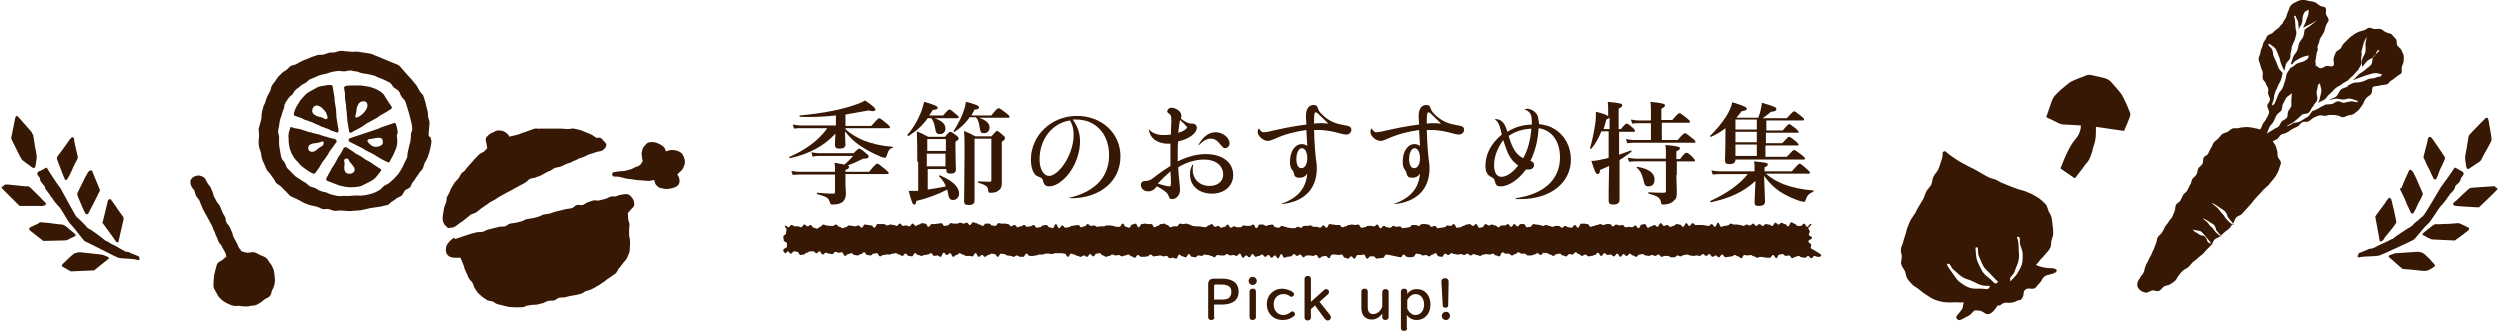 <?xml version="1.0" encoding="utf-8"?>
<!-- Generator: Adobe Illustrator 25.1.0, SVG Export Plug-In . SVG Version: 6.00 Build 0)  -->
<svg version="1.1" id="レイヤー_1" xmlns="http://www.w3.org/2000/svg" xmlns:xlink="http://www.w3.org/1999/xlink" x="0px"
	 y="0px" width="550px" height="73px" viewBox="0 0 550 73" style="enable-background:new 0 0 550 73;" xml:space="preserve">
<style type="text/css">
	.st0{fill:#371804;}
</style>
<g>
	<g id="XMLID_7756_">
		<path id="XMLID_60_" class="st0" d="M186,28.4c1.3,1.2,2.6,1.9,4,2.5c1.8,0.7,3.8,1.2,6.4,1.4c0.1,0,0.1,0.2,0,0.2
			c-0.7,0.2-0.9,0.5-1.2,1.4c-0.2,0.7-0.3,0.8-0.5,0.8c-0.3,0-0.8-0.1-1.3-0.4c-1.3-0.5-3.1-1.5-4.4-2.4c-1.1-0.8-1.9-1.5-3.1-3
			c0,1.6,0.1,2.5,0.1,2.9c0,0.6-0.4,0.9-1.3,0.9c-0.7,0-1-0.2-1-0.8c0-0.7,0-1.4,0.1-2.5c-2.6,2.8-5.9,4.5-10,5.4
			c-0.1,0-0.2-0.2-0.1-0.3c3.5-1.5,6.5-3.7,8.3-6.3h-5.9c-0.4,0-0.9,0-1.4,0.1l-0.3-0.9c0.7,0.1,1.2,0.2,1.6,0.2h7.9v-2.2
			c-2.7,0.3-5.5,0.4-7.9,0.3c-0.1,0-0.2-0.3,0-0.3c5.3-0.5,9.2-1.3,12.3-2.4c0.8-0.3,1.4-0.5,2-0.9c1.8,1.2,2.3,1.7,2.3,2
			c0,0.3-0.4,0.5-1.5,0.2c-1.6,0.3-3.3,0.6-5.1,0.9v2.5h5.7c1.3-1.5,1.6-1.7,1.7-1.7c0.2,0,0.5,0.2,1.7,1.2c0.5,0.4,0.7,0.7,0.7,0.8
			c0,0.2-0.1,0.2-0.3,0.2H186z M183.7,37.6c0-0.8,0-1.1-0.1-1.8c1,0.2,1.7,0.3,2.2,0.4c0.9-0.8,1.3-1.2,1.9-1.9h-7.5
			c-0.4,0-0.9,0-1.4,0.2l-0.3-1c0.6,0.1,1.1,0.2,1.6,0.2h7.7c0.9-0.9,1.1-1,1.2-1c0.2,0,0.5,0.1,1.5,1c0.5,0.4,0.6,0.5,0.6,0.7
			c0,0.4-0.3,0.5-1.2,0.5c-1.6,0.8-2.3,1.1-3.4,1.5c0.3,0.1,0.3,0.2,0.3,0.3c0,0.3-0.2,0.5-0.8,0.7v0.4h5.2c1.3-1.6,1.6-1.8,1.8-1.8
			c0.2,0,0.5,0.2,1.7,1.2c0.6,0.5,0.8,0.7,0.8,0.9c0,0.2-0.1,0.2-0.3,0.2H186v1.3c0,2,0.1,2.4,0.1,2.9c0,0.8-0.2,1.4-0.6,1.8
			c-0.5,0.5-1.3,0.7-2.3,0.7c-0.5,0-0.5-0.1-0.7-0.7c-0.2-0.8-0.9-1.1-2.7-1.6c-0.1,0-0.1-0.4,0-0.3c1.2,0.1,2,0.2,3.6,0.2
			c0.2,0,0.3-0.1,0.3-0.4v-3.8h-7.8c-0.5,0-0.9,0-1.5,0.1l-0.3-0.9c0.7,0.1,1.2,0.2,1.7,0.2h7.9V37.6z"/>
		<path id="XMLID_53_" class="st0" d="M204.1,26c-1.2,1.7-2.6,2.9-4.2,3.9c-0.1,0.1-0.3-0.1-0.3-0.2c1-1.1,2.1-2.8,2.8-4.5
			c0.4-0.9,0.7-1.9,0.9-2.8c2.2,0.6,3,1,3,1.3c0,0.3-0.3,0.4-1.1,0.5c-0.3,0.4-0.5,0.9-0.8,1.2h3.1c1-1.2,1.2-1.3,1.4-1.3
			c0.2,0,0.5,0.2,1.4,1c0.4,0.3,0.6,0.5,0.6,0.7c0,0.2-0.1,0.2-0.3,0.2h-5c1.7,0.6,2.4,1.3,2.4,2.3c0,0.7-0.5,1.2-1.2,1.2
			c-0.7,0-0.9-0.2-1.1-1.4c-0.2-1.1-0.4-1.5-0.8-2.1H204.1z M201.8,35.6c0-2.2,0-4.5-0.1-6.7c1.2,0.5,1.4,0.6,2.5,1.2h3.7
			c0.8-1,1-1.1,1.2-1.1c0.2,0,0.4,0.1,1.3,0.8c0.4,0.3,0.5,0.5,0.5,0.7s-0.1,0.3-0.7,0.7V32c0,3.1,0.1,4.7,0.1,5.3
			c0,0.6-0.4,0.9-1.2,0.9c-0.6,0-0.9-0.2-0.9-0.7v-0.3h-4.1v4.5c1.3-0.2,2.7-0.4,4-0.7c-0.3-0.8-0.8-1.5-1.5-2.2
			c-0.1-0.1,0-0.3,0.2-0.2c2.7,1.1,4.2,2.5,4.2,4c0,0.8-0.6,1.4-1.3,1.4c-0.8,0-1-0.5-1.2-1.8c0-0.2-0.1-0.3-0.1-0.5
			c-1.9,1-4.2,1.9-6.8,2.5c-0.1,0.6-0.2,0.8-0.5,0.8c-0.3,0-0.5-0.4-1.2-3c0.8,0,1.4,0,2.1,0V35.6z M208.1,30.6h-4.1v2.6h4.1V30.6z
			 M203.9,36.6h4.1v-2.8h-4.1V36.6z M213.2,26c-0.9,1.2-1.8,2.1-3.2,3c-0.1,0.1-0.3-0.1-0.2-0.2c0.7-1.1,1.5-2.5,2-3.8
			c0.4-1,0.6-1.9,0.7-2.6c2.1,0.5,2.9,0.9,2.9,1.2c0,0.3-0.3,0.5-1,0.5c-0.2,0.5-0.5,0.9-0.7,1.3h4.4c1.1-1.4,1.4-1.6,1.6-1.6
			c0.2,0,0.5,0.2,1.7,1.1c0.5,0.4,0.7,0.6,0.7,0.8c0,0.2-0.1,0.2-0.3,0.2h-6.4c1.6,0.6,2.3,1.2,2.3,2.2c0,0.7-0.5,1.2-1.2,1.2
			c-0.7,0-0.8-0.2-1-1.4c-0.1-0.9-0.4-1.7-0.8-2.1H213.2z M218.1,30c0.9-1,1.1-1.2,1.2-1.2c0.2,0,0.4,0.1,1.3,0.9
			c0.4,0.3,0.5,0.5,0.5,0.7c0,0.2-0.1,0.4-0.7,0.8v1.5c0,6.7,0,7.1,0,7.5c0,1.1-0.3,1.5-1,1.9c-0.4,0.3-1.1,0.3-1.6,0.3
			c-0.3,0-0.4-0.1-0.4-0.6c-0.1-0.7-0.4-1.1-2.2-1.6c-0.1,0-0.1-0.3,0-0.3c0.9,0,1.9,0.1,2.5,0.1c0.3,0,0.4-0.1,0.4-0.4v-9.1h-3.7
			v13.6c0,0.7-0.4,1-1.3,1c-0.7,0-1-0.2-1-0.8c0-1.6,0.1-7.3,0.1-10.5c0-2.8,0-3.6-0.1-5c1.2,0.5,1.3,0.6,2.5,1.2H218.1z"/>
		<path id="XMLID_50_" class="st0" d="M235.3,43.5c2.1-0.5,3.7-1.2,5.1-2.2c2.3-1.6,3.6-4.1,3.6-7.1c0-4.7-2.9-7.9-7.2-7.9
			c-0.2,0-0.4,0-0.8,0c1.1,1.5,1.6,3,1.6,4.8c0,3.3-1.6,6.7-3.9,8.6c-0.9,0.8-2,1.3-2.9,1.3c-0.7,0-1.1-0.3-1.3-1.1
			c-0.2-0.7-0.2-0.7-1.2-1.1c-0.9-0.3-1.5-1.8-1.5-3.7c0-5.3,4.5-9.6,10.1-9.6c5.5,0,9.6,3.8,9.6,8.9c0,5.3-4.2,8.9-10.1,9.2
			c-0.3,0-0.6,0-1,0C235.2,43.7,235.2,43.5,235.3,43.5z M228.7,35.1c0,2.1,0.9,3.6,2.1,3.6c0.8,0,1.8-0.7,2.8-1.9
			c1.5-1.9,2.6-4.6,2.6-7.1c0-0.9-0.1-2-0.8-3.2C231.4,27.1,228.7,30.7,228.7,35.1z"/>
		<path id="XMLID_45_" class="st0" d="M252.7,28.4c0.8,0.9,1.8,1.3,3.3,1.3c0.6,0,1,0,1.6-0.1c0-1.6,0.1-2.4,0.1-3.1
			c0-1-0.1-1.2-0.5-1.5c-0.3-0.2-0.4-0.3-0.4-0.5c0-0.4,0.4-0.8,0.9-0.8c1.1,0,2.2,0.9,2.2,1.7c0,0.2,0,0.4-0.1,0.7
			c0.6,0.5,1.2,0.8,1.7,1c0.3,0.1,0.6,0.1,0.9,0.1c0.5,0,0.9,0.4,0.9,0.9c0,1.2-1.7,2.5-4.1,3c-0.1,0.7-0.1,1.3-0.1,2.3
			c0,0.8,0,1.4,0,2.1c2.3-1.1,4.2-1.6,6.2-1.6c3.6,0,6,1.8,6,4.6c0,2.4-1.9,4.1-4.7,4.1c-2.8,0-4.8-1.7-4.8-4.2
			c0-0.8,0.1-1.3,0.5-2.1c0-0.1,0.2-0.1,0.2,0c-0.1,0.5-0.1,0.7-0.1,1.1c0,2,1.5,3.5,3.7,3.5c1.8,0,3-1,3-2.5c0-2-1.7-3.3-4.2-3.3
			c-1.9,0-3.9,0.6-5.7,1.7c0.1,1.4,0.1,2,0.3,3.6c0.1,0.7,0.1,1,0.1,1.4c0,1.1-0.8,2-1.7,2c-0.5,0-0.6-0.1-0.9-0.9
			c-0.1-0.3-0.4-0.6-1.1-1.1c-0.5-0.3-0.9-0.6-1.4-0.8c-0.6,0.8-1.2,1.1-1.9,1.1c-0.9,0-1.6-0.6-1.6-1.4c0-0.6,0.3-0.9,1.1-0.9
			c0.4,0,0.6-0.1,0.9-0.2c0.3-0.1,0.8-0.5,1.7-1.2c0.8-0.6,1.4-1,2.8-1.9c0-1,0-1.9,0-2.6c0-0.9,0-1.5,0-2.3c-0.5,0-0.7,0-1,0
			C254.4,31.4,253,30.4,252.7,28.4C252.6,28.3,252.6,28.3,252.7,28.4z M254.7,40.4c1.4,0.4,2.1,0.6,2.6,0.6c0.2,0,0.3-0.1,0.3-0.6
			c0-0.9,0-1.6-0.1-2.7C256.6,38.5,255.8,39.2,254.7,40.4z M259.2,29.2c1.2-0.3,1.7-0.7,2-1.2c-0.4-0.5-1-1.1-1.6-1.6
			C259.4,27.4,259.4,27.9,259.2,29.2z M263.7,31.8c1.1-1.9,2.3-2.7,3.8-2.7c1.5,0,3,1.2,3,2.4c0,0.6-0.4,1.1-1,1.1
			c-0.3,0-0.4-0.1-1-0.8c-0.7-0.9-1.3-1.3-2.1-1.3c-0.9,0-1.6,0.4-2.6,1.4C263.8,32,263.6,31.9,263.7,31.8z"/>
		<path id="XMLID_41_" class="st0" d="M289.1,28.4c0,1.4,0.1,2.9,0.2,4.4c0.1,1.1,0.1,1.3,0.2,2.1c0.1,0.7,0.2,1.3,0.2,2.1
			c0,4.6-2.8,7.4-7.7,7.9c-0.1,0-0.1-0.1,0-0.1c3.6-1.3,5.3-3.4,5.6-6.6c-0.5,0.7-1,0.9-1.7,0.9c-0.8,0-1.1-0.2-1.3-1.1
			c0-0.2-0.1-0.3-0.3-0.6c-0.4-0.5-0.5-1-0.5-1.9c0-2.2,1.1-3.8,2.6-3.8c0.4,0,0.7,0.1,1.2,0.4c-0.1-1.2-0.1-2.3-0.2-3.5
			c-2.3,0.3-5,1-7.1,2c-0.8,0.3-1,0.4-1.4,0.4c-1,0-2.2-1.1-2.2-1.9c0-0.3,0-0.5,0.2-0.8c0,0,0,0,0.1,0c0.4,0.6,0.6,0.8,1,0.8
			c0.1,0,0.6-0.1,0.9-0.1c3-0.7,5.9-1.3,8.5-1.6c0-0.7-0.1-1.3-0.1-1.8c0-1.6,0.6-2.5,1.7-2.5c0.6,0,0.8,0.2,1,0.9
			c0.2,0.5,0.5,0.9,1.3,1.6c1.3,1.1,2.5,1.6,4.2,1.9c1.4,0.2,1.8,0.4,1.8,1.1c0,0.5-0.5,1-1.1,1c-0.3,0-0.4,0-1.2-0.2
			c-1.8-0.5-3-0.7-4.4-0.8H289.1z M285.2,35c0,1.2,0.4,2,1.1,2c0.8,0,1.3-0.9,1.3-2.2c0-1.3-0.5-2.2-1.2-2.2S285.2,33.7,285.2,35z
			 M290.5,27.1c0.5,0,0.8,0,1.7,0.1c-0.5-0.6-0.8-0.8-1.3-1.3c-1-1-1.2-1.2-1.4-1.2c-0.3,0-0.4,0.4-0.4,1.5c0,0.2,0,0.5,0,1
			C289.7,27.1,290,27.1,290.5,27.1z"/>
		<path id="XMLID_37_" class="st0" d="M313.9,28.4c0,1.4,0.1,2.9,0.2,4.4c0.1,1.1,0.1,1.3,0.2,2.1c0.1,0.7,0.2,1.3,0.2,2.1
			c0,4.6-2.8,7.4-7.7,7.9c-0.1,0-0.1-0.1,0-0.1c3.6-1.3,5.3-3.4,5.6-6.6c-0.5,0.7-1,0.9-1.7,0.9c-0.8,0-1.1-0.2-1.3-1.1
			c0-0.2-0.1-0.3-0.3-0.6c-0.4-0.5-0.5-1-0.5-1.9c0-2.2,1.1-3.8,2.6-3.8c0.4,0,0.7,0.1,1.2,0.4c-0.1-1.2-0.1-2.3-0.2-3.5
			c-2.3,0.3-5,1-7.1,2c-0.8,0.3-1,0.4-1.4,0.4c-1,0-2.2-1.1-2.2-1.9c0-0.3,0-0.5,0.2-0.8c0,0,0,0,0.1,0c0.4,0.6,0.6,0.8,1,0.8
			c0.1,0,0.6-0.1,0.9-0.1c3-0.7,5.9-1.3,8.5-1.6c0-0.7-0.1-1.3-0.1-1.8c0-1.6,0.6-2.5,1.7-2.5c0.6,0,0.8,0.2,1,0.9
			c0.2,0.5,0.5,0.9,1.3,1.6c1.3,1.1,2.5,1.6,4.2,1.9c1.4,0.2,1.8,0.4,1.8,1.1c0,0.5-0.5,1-1.1,1c-0.3,0-0.4,0-1.2-0.2
			c-1.8-0.5-3-0.7-4.4-0.8H313.9z M310,35c0,1.2,0.4,2,1.1,2c0.8,0,1.3-0.9,1.3-2.2c0-1.3-0.5-2.2-1.2-2.2S310,33.7,310,35z
			 M315.3,27.1c0.5,0,0.8,0,1.7,0.1c-0.5-0.6-0.8-0.8-1.3-1.3c-1-1-1.2-1.2-1.4-1.2c-0.3,0-0.4,0.4-0.4,1.5c0,0.2,0,0.5,0,1
			C314.5,27.1,314.9,27.1,315.3,27.1z"/>
		<path id="XMLID_33_" class="st0" d="M328.8,26.2c0.7,0,1.2,0.1,1.6,0.5c0.5,0.4,0.9,1.1,1.2,2.3c1.8-1.1,3.3-1.5,5.4-1.6
			c0-1.1,0-1.8-0.3-2.3c-0.2-0.5-0.6-0.7-1.2-1c-0.1,0-0.1-0.1,0-0.1c0.4-0.1,0.7-0.1,1,0c0.7,0.2,1.3,0.6,1.7,1.3
			c0.2,0.5,0.3,1.1,0.4,2c1.5,0.2,2.5,0.5,3.4,1.1c2.3,1.4,3.6,3.9,3.6,6.7c0,5.1-4.5,8.7-11,8.7c-0.2,0-0.6,0-1.1,0
			c-0.1,0-0.1-0.2,0-0.2c6.2-0.9,9.7-4.1,9.7-9c0-3.5-1.8-6-4.7-6.4c-0.2,3-0.8,5.1-1.8,7.2c0.6,0.2,0.8,0.5,0.8,0.9
			c0,0.6-0.5,1-1.2,1c-0.1,0-0.4,0-0.6,0c-1.6,2.2-3.8,3.7-5.5,3.7c-0.9,0-1.1-0.2-1.4-1.3c-0.1-0.4-0.2-0.5-0.8-0.8
			c-0.8-0.4-1.2-1.1-1.2-2.4c0-2.6,1.2-4.9,3.6-6.9C329.9,27.3,329.6,26.8,328.8,26.2C328.7,26.2,328.7,26.2,328.8,26.2z
			 M328.7,36.3c0,1.7,0.6,2.6,1.6,2.6c1.1,0,2.5-0.9,3.7-2.5c-1-0.7-1.5-1.3-2.1-2.4c-0.4-0.8-0.7-1.7-1.2-3.2
			C329.5,32.5,328.7,34.4,328.7,36.3z M335.1,34.8c1-1.7,1.6-4,1.8-6.5c-1.9,0.1-3.5,0.6-5,1.6C332.8,32.9,333.6,34,335.1,34.8z"/>
		<path id="XMLID_27_" class="st0" d="M356.3,34c0.8-0.3,1.7-0.6,2.5-0.9c0.1,0,0.2,0.2,0.1,0.3c-0.8,0.6-1.6,1.2-2.6,1.8
			c0,4.4,0,7.5,0,8.7c0,0.8-0.5,1.1-1.4,1.1c-0.7,0-1-0.3-1-0.8c0-1.1,0-3.6,0.1-7.7c-0.6,0.3-1.3,0.6-2,0.9c0,0.6-0.2,0.9-0.5,0.9
			c-0.4,0-0.6-0.4-1.4-2.9c0.6,0,1.4-0.1,2.2-0.3c0.5-0.1,1.1-0.2,1.6-0.4v-1.8c0-1.3,0-2.6,0-4h-1.6c-0.6,1.5-1.2,2.6-2.2,3.8
			c-0.1,0.1-0.3,0-0.3-0.1c0.4-1.2,0.8-3.2,1.1-5c0.2-1.1,0.2-2.2,0.2-3c1.7,0.4,2.5,0.7,2.7,1v-0.5c0-1.7,0-1.9-0.1-2.7
			c3,0.3,3.2,0.4,3.2,0.8c0,0.2-0.2,0.4-0.8,0.7v4.5h0.5c0.8-1,1.1-1.2,1.3-1.2c0.2,0,0.5,0.2,1.3,0.9c0.3,0.3,0.5,0.5,0.5,0.7
			c0,0.2-0.1,0.2-0.3,0.2h-3.2V34z M354.1,28.4v-2.5c-0.1,0.1-0.3,0.2-0.7,0.4c-0.2,0.8-0.4,1.4-0.6,2.1H354.1z M363.2,27.1h-2.7
			c-0.4,0-0.8,0-1.4,0.1l-0.3-0.9c0.6,0.1,1.1,0.2,1.6,0.2h2.8v-2.1c0-0.6,0-1.2-0.1-2c3,0.3,3.2,0.5,3.2,0.8c0,0.2-0.3,0.5-0.8,0.7
			v2.5h2.4c1.1-1.3,1.4-1.5,1.6-1.5c0.2,0,0.5,0.2,1.6,1.1c0.5,0.4,0.7,0.6,0.7,0.8s-0.1,0.2-0.3,0.2h-5.9v3.8h3.5
			c1.1-1.3,1.4-1.5,1.6-1.5c0.2,0,0.5,0.2,1.6,1.1c0.5,0.4,0.7,0.6,0.7,0.8c0,0.2-0.1,0.2-0.3,0.2h-13.2c-0.4,0-0.9,0-1.5,0.1
			l-0.3-0.9c0.7,0.1,1.2,0.2,1.7,0.2h3.8V27.1z M368.8,38.5c0,1.1,0.1,2.8,0.1,3.8s-0.1,1.4-0.6,1.8c-0.5,0.6-1.4,0.9-2.4,0.9
			c-0.3,0-0.4,0-0.5-0.6c-0.2-1-0.9-1.3-2.7-1.8c-0.1,0-0.1-0.3,0-0.3c1.2,0.1,2.4,0.1,3.4,0.1c0.3,0,0.4-0.1,0.4-0.4v-6.5h-6.7
			c-0.4,0-0.9,0-1.4,0.1l-0.3-0.9c0.7,0.1,1.2,0.2,1.6,0.2h6.8v-1c0-0.8,0-1.1-0.1-2c2.5,0.2,3.2,0.4,3.2,0.7c0,0.2-0.2,0.4-0.8,0.7
			V35h0.8c0.9-1.2,1.2-1.4,1.4-1.4c0.2,0,0.5,0.1,1.4,1c0.3,0.3,0.5,0.6,0.5,0.7c0,0.2-0.1,0.2-0.3,0.2h-3.7V38.5z M362.7,41
			c-0.8,0-0.9-0.3-1.2-1.6c-0.3-1.2-0.7-1.9-1.4-2.5c-0.1-0.1,0-0.2,0.1-0.2c2.5,0.4,3.8,1.4,3.8,2.7C364,40.4,363.6,41,362.7,41z"
			/>
		<path id="XMLID_20_" class="st0" d="M381.8,35.1c0,0.7-0.4,1-1.3,1c-0.8,0-1-0.2-1-0.9c0-1,0.1-1.9,0.1-5.7v-1.3
			c-1,0.8-2.2,1.5-3.2,1.9c-0.1,0-0.3-0.2-0.2-0.2c1.3-1.2,2.5-2.7,3.5-4.2c0.7-1.1,1.2-2.2,1.4-3.2c2.4,0.7,3.2,1.1,3.2,1.4
			c0,0.3-0.2,0.4-1.2,0.6c-0.3,0.5-0.7,0.9-1.1,1.4h4.8c0.2-0.5,0.4-1,0.5-1.5c0.1-0.6,0.3-1.2,0.3-1.8c2.7,0.8,3.2,1,3.2,1.4
			c0,0.4-0.3,0.5-1.2,0.6c-0.7,0.6-1.1,0.9-1.8,1.4h5.3c1.2-1.3,1.4-1.5,1.6-1.5c0.2,0,0.4,0.1,1.5,1c0.5,0.4,0.7,0.6,0.7,0.8
			c0,0.2-0.1,0.2-0.4,0.2h-7.9v2.2h3.6c1-1.2,1.3-1.4,1.4-1.4c0.2,0,0.5,0.2,1.5,1c0.4,0.4,0.6,0.6,0.6,0.7c0,0.2-0.1,0.2-0.3,0.2
			h-6.9v2.3h3.6c1.1-1.2,1.3-1.4,1.5-1.4c0.2,0,0.5,0.2,1.5,1c0.4,0.4,0.6,0.6,0.6,0.7c0,0.2-0.1,0.2-0.3,0.2h-7v2.5h4.7
			c1.2-1.3,1.4-1.5,1.6-1.5c0.2,0,0.5,0.2,1.7,1.1c0.5,0.4,0.7,0.6,0.7,0.8s-0.1,0.2-0.3,0.2h-15.3V35.1z M388.5,38.2
			c1.1,1,2.4,1.7,3.8,2.3c1.8,0.7,4,1.2,6.6,1.4c0.1,0,0.1,0.2,0,0.3c-1,0.4-1.4,0.9-1.7,1.9c-0.1,0.2-0.1,0.3-0.3,0.3
			c-0.2,0-0.6-0.1-1-0.2c-1.5-0.5-3-1.2-4.4-2.1c-1.3-0.9-2.3-1.9-3.4-3.4c0.1,3.1,0.2,4.8,0.2,5.6c0,0.7-0.4,1-1.4,1
			c-0.7,0-0.9-0.2-0.9-0.8c0-0.5,0.1-2.7,0.2-4.7c-2.7,2.5-5.7,3.8-9.8,4.7c-0.1,0-0.2-0.2-0.1-0.3c3.5-1.6,6.4-3.6,8.2-5.9h-6
			c-0.5,0-1,0-1.7,0.1l-0.3-0.9c0.7,0.1,1.3,0.2,1.9,0.2h7.6v-0.3c0-1,0-1.2-0.1-1.9c2.8,0.3,3,0.3,3,0.7c0,0.2-0.1,0.4-0.7,0.6v0.9
			h6c1.3-1.5,1.6-1.7,1.7-1.7c0.2,0,0.5,0.2,1.6,1.2c0.5,0.4,0.7,0.7,0.7,0.8c0,0.2-0.1,0.2-0.3,0.2H388.5z M386.5,28.5v-2.2h-4.7
			v2.2H386.5z M381.8,31.3h4.7V29h-4.7V31.3z M381.8,34.3h4.7v-2.5h-4.7V34.3z"/>
	</g>
	<g id="XMLID_7737_">
		<path id="XMLID_17_" class="st0" d="M267.2,69.8c0,0.3-0.3,0.6-0.7,0.6s-0.7-0.2-0.7-0.6v-7.2c0-0.9,0.4-1.3,1.3-1.3h1.9
			c0.9,0,1.6,0.2,2.2,0.5c0.8,0.4,1.3,1.3,1.3,2.3c0,1.1-0.4,1.9-1.3,2.4c-0.6,0.3-1.3,0.5-2.4,0.5h-1.7V69.8z M268.7,65.9
			c0.8,0,1.3-0.1,1.6-0.3c0.4-0.3,0.6-0.8,0.6-1.4c0-0.7-0.3-1.2-0.9-1.4c-0.3-0.1-0.7-0.2-1.2-0.2h-1.4c-0.2,0-0.3,0.1-0.3,0.3v3
			H268.7z"/>
		<path id="XMLID_14_" class="st0" d="M276.5,61.8c0,0.5-0.4,0.9-0.9,0.9s-0.9-0.4-0.9-0.9c0-0.5,0.4-0.9,0.9-0.9
			S276.5,61.4,276.5,61.8z M276.3,69.8c0,0.3-0.3,0.6-0.7,0.6c-0.4,0-0.7-0.2-0.7-0.6v-5.7c0-0.3,0.3-0.6,0.7-0.6
			c0.4,0,0.7,0.2,0.7,0.6V69.8z"/>
		<path id="XMLID_12_" class="st0" d="M284.2,64.1c0.3,0.2,0.5,0.4,0.5,0.6c0,0.3-0.3,0.6-0.6,0.6c-0.1,0-0.2,0-0.4-0.2
			c-0.4-0.3-0.9-0.4-1.4-0.4c-1.2,0-2.1,0.9-2.1,2.3c0,1.3,0.9,2.3,2.1,2.3c0.6,0,1.1-0.2,1.6-0.6c0.1-0.1,0.3-0.2,0.4-0.2
			c0.3,0,0.6,0.3,0.6,0.6c0,0.2-0.1,0.4-0.3,0.5c-0.6,0.5-1.4,0.8-2.4,0.8c-2,0-3.5-1.4-3.5-3.5c0-2,1.5-3.4,3.5-3.4
			C283,63.6,283.6,63.8,284.2,64.1z"/>
		<path id="XMLID_10_" class="st0" d="M288.4,69.9c0,0.3-0.3,0.6-0.7,0.6s-0.7-0.2-0.7-0.6v-8.6c0-0.3,0.3-0.6,0.7-0.6
			s0.7,0.2,0.7,0.6v5.1l2.9-2.6c0.2-0.2,0.4-0.2,0.5-0.2c0.3,0,0.6,0.3,0.6,0.6c0,0.2-0.1,0.3-0.2,0.5l-1.9,1.7l2.3,2.9
			c0.1,0.2,0.2,0.3,0.2,0.5c0,0.4-0.3,0.7-0.7,0.7c-0.2,0-0.4-0.1-0.6-0.3l-2.2-3l-0.9,0.8V69.9z"/>
		<path id="XMLID_8_" class="st0" d="M304.1,64.2c0-0.3,0.3-0.6,0.7-0.6c0.4,0,0.7,0.2,0.7,0.6v5.6c0,0.3-0.3,0.6-0.7,0.6
			s-0.7-0.2-0.7-0.6v-0.8c-0.6,0.8-1.4,1.3-2.3,1.3c-0.8,0-1.4-0.3-1.8-0.8c-0.3-0.4-0.5-1-0.5-1.8v-3.6c0-0.3,0.3-0.6,0.7-0.6
			c0.4,0,0.7,0.2,0.7,0.6v3.4c0,1.1,0.4,1.6,1.2,1.6c0.8,0,1.6-0.6,2-1.6V64.2z"/>
		<path id="XMLID_4_" class="st0" d="M309.6,72.2c0,0.3-0.3,0.6-0.7,0.6c-0.4,0-0.7-0.2-0.7-0.6v-8.1c0-0.3,0.3-0.6,0.7-0.6
			c0.4,0,0.7,0.2,0.7,0.6v0.6c0.4-0.7,1.2-1.1,2.1-1.1c1.8,0,3,1.4,3,3.4c0,2-1.2,3.4-3.1,3.4c-0.8,0-1.6-0.4-2.1-1.1V72.2z
			 M309.6,67.9c0.4,0.9,1.1,1.4,1.8,1.4c1.1,0,1.9-0.9,1.9-2.3c0-1.4-0.8-2.3-1.9-2.3c-0.7,0-1.4,0.5-1.8,1.3V67.9z"/>
		<path id="XMLID_1_" class="st0" d="M319,69.5c0,0.5-0.4,0.9-0.9,0.9c-0.5,0-0.9-0.4-0.9-0.9c0-0.5,0.4-0.9,0.9-0.9
			C318.6,68.5,319,69,319,69.5z M318.6,67.2c0,0.3-0.2,0.5-0.6,0.5s-0.6-0.2-0.6-0.5l-0.3-5.3c0-0.4,0.3-0.7,0.8-0.7
			s0.8,0.3,0.8,0.7L318.6,67.2z"/>
	</g>
	<g id="XMLID_78_">
		<path id="XMLID_240_" class="st0" d="M7.3,29.7c0.1,0.7,0.2,1.2,0.3,1.8c0,0.2,0.1,0.5,0.1,0.7c0.1,0.5,0.2,1.1,0.3,1.6
			c0.1,0.5,0.1,1,0,1.5c-0.1,0.4-0.1,0.9-0.2,1.3c0,0,0,0,0,0c-0.1,0.3-0.3,0.5-0.6,0.3c-0.8-0.6-1.6-1.1-2.3-1.7
			c-0.2-0.2-0.3-0.5-0.5-0.8c-0.6-1.2-1.2-2.4-1.8-3.6c-0.2-0.4-0.1-0.8,0-1.1c0.2-1.2,0.5-2.3,0.7-3.5c0-0.1,0.1-0.3,0.1-0.4
			c0.1-0.3,0.4-0.4,0.6-0.1c0.3,0.3,0.6,0.7,0.9,1c0.7,0.8,1.4,1.6,2.1,2.4C7,29.3,7.2,29.5,7.3,29.7z"/>
		<path id="XMLID_235_" class="st0" d="M30.7,56.8c0,0.3-0.1,0.5-0.4,0.4c-1.3-0.4-3-0.2-4.3-0.5c-0.4-0.1-6.9-3.5-7.3-3.6
			c-0.4-0.2-2.1-2.7-3.1-3.7c-0.6-0.5-2-3.3-2.6-3.9c-0.1-0.1-0.1-0.2-0.2-0.2c-0.2-0.2-0.4-0.5-0.6-0.7c-0.1-0.1-0.2-0.2-0.3-0.4
			c-0.2-0.2-0.3-0.5-0.5-0.7c-0.2-0.2-0.3-0.4-0.5-0.7c0-0.1-0.1-0.2-0.1-0.2c-0.3-0.3-0.5-0.7-0.8-1c-0.1-0.1-0.1-0.2-0.1-0.3
			c0-0.3-0.2-0.5-0.4-0.7c-0.3-0.4-0.7-0.7-0.7-1.3c0-0.2-0.2-0.4-0.3-0.5c-0.1-0.2-0.3-0.3-0.3-0.6c0-0.2,0.2-0.5,0.4-0.5
			c0.2,0,1.6-0.9,1.7-0.8c0.1,0.3,2.6,4.1,3,4.5c0.2,0.3,3.3,6.2,3.6,6.4c0.2,0.1,0.4,0.3,0.6,0.5c0.4,0.4,0.8,0.8,1.2,1.2
			c0.2,0.2,0.3,0.4,0.4,0.5c0.2,0.2,0.5,0.4,0.8,0.5c0.5,0.3,2.7,1.9,3.1,2.3c0.2,0.2,0.4,0.2,0.6,0.3c0.3,0.2,0.5,0.3,0.8,0.5
			c0.4,0.2,0.8,0.4,1.2,0.6c0.3,0.2,0.7,0.4,1,0.6c0.3,0.2,0.6,0.3,0.9,0.5c0.1,0.1,0.3,0.1,0.5,0.1c0.2,0,0.4,0.1,0.6,0.2
			c0.2,0.1,0.4,0.2,0.7,0.3c0.4,0.2,0.8,0.3,1.2,0.5C30.6,56.6,30.7,56.7,30.7,56.8z"/>
		<path id="XMLID_233_" class="st0" d="M17.3,55.5c0.1,0,0.3,0,0.4,0c1.5,0.2,3.1,0.3,4.6,0.5c0.5,0.1,0.9,0.3,1.4,0.5
			c0.1,0,0.2,0.1,0.2,0.2c0.1,0.1,0.1,0.2-0.1,0.3c-1,0.8-2,1.6-3,2.4c-0.1,0.1-0.3,0.1-0.5,0.1c-0.8,0-1.6,0.1-2.3,0.1
			c-0.8,0-1.5,0.1-2.3,0.1c-0.2,0-0.3-0.1-0.5-0.2c-0.5-0.3-0.9-0.5-1.4-0.8c-0.2-0.1-0.3-0.4-0.1-0.5c0.2-0.3,0.5-0.5,0.8-0.8
			c0.5-0.5,0.9-0.9,1.4-1.3c0.2-0.2,0.4-0.3,0.6-0.4C16.8,55.6,17.1,55.6,17.3,55.5C17.3,55.5,17.3,55.5,17.3,55.5z"/>
		<path id="XMLID_231_" class="st0" d="M8.7,48.9c0.1,0,0.2,0,0.3,0c1.2,0.1,2.4,0.2,3.6,0.4c0.3,0,0.6,0.1,1,0.1
			c0.3,0,0.6,0.2,0.9,0.4c0.6,0.5,1.2,1,1.8,1.5c0.5,0.5,0.5,0.5-0.1,0.8c-0.5,0.2-1,0.5-1.4,0.7c-0.3,0.1-0.6,0.1-0.8,0.1
			c-1.4,0-2.8,0.1-4.3,0.1c-0.1,0-0.3,0-0.3-0.1c-0.6-0.5-1.2-0.9-1.8-1.4c-0.3-0.3-0.7-0.5-1-0.8c-0.3-0.2-0.2-0.6,0.1-0.7
			c0.6-0.3,1.3-0.6,1.9-0.9C8.6,49,8.7,49,8.7,48.9C8.7,49,8.7,48.9,8.7,48.9z"/>
		<path id="XMLID_226_" class="st0" d="M1.1,40.6c0.2,0,0.5,0,0.7,0c1,0.1,2,0.2,2.9,0.3C5.2,41,5.6,41,6.1,41
			c0.2,0,0.4,0.1,0.6,0.3c0.9,0.9,1.9,1.8,2.8,2.8c0.2,0.2,0.3,0.3,0.5,0.5c0.2,0.2,0.1,0.5-0.2,0.6c-0.5,0.2-1,0.1-1.5,0.1
			c-1.1,0-2.3,0-3.4,0c-0.2,0-0.3,0-0.5,0c-0.1,0-0.2-0.1-0.2-0.1c-0.8-0.8-1.6-1.6-2.4-2.4c-0.4-0.4-0.9-0.9-1.3-1.3
			c-0.2-0.2-0.2-0.4,0.1-0.5c0.1,0,0.2-0.1,0.2-0.1C0.9,40.7,1,40.7,1.1,40.6C1.1,40.6,1.1,40.6,1.1,40.6z"/>
		<path id="XMLID_225_" class="st0" d="M22,41.8c0,0.1,0,0.2-0.1,0.3c-0.5,1-1,2-1.5,3c-0.3,0.6-0.7,1.3-1,1.9
			c-0.1,0.2-0.5,0.2-0.6,0c-0.2-0.3-0.3-0.6-0.5-1c-0.3-0.7-0.6-1.4-0.9-2.1c-0.2-0.4-0.3-0.7-0.4-1.1c0-0.1,0-0.2,0-0.3
			c0.4-0.8,0.8-1.6,1.2-2.4c0.3-0.7,0.7-1.4,1.1-2.1c0.1-0.2,0.3-0.4,0.6-0.5c0.1-0.1,0.4,0,0.4,0.2c0.5,1.3,1.1,2.6,1.6,3.9
			C21.9,41.6,21.9,41.7,22,41.8z"/>
		<path id="XMLID_210_" class="st0" d="M24.2,43.8c0.1,0,0.2,0,0.2,0.1c0.3,0.4,0.5,0.7,0.8,1.1c0.6,0.9,1.2,1.8,1.9,2.7
			c0.1,0.2,0.1,0.3,0.1,0.5c-0.2,0.9-0.4,1.8-0.6,2.6c-0.2,0.7-0.3,1.5-0.5,2.2c0,0.1,0,0.3-0.2,0.3c-0.2,0-0.3,0-0.4-0.2
			c-0.2-0.2-0.3-0.4-0.5-0.7c-0.4-0.6-0.9-1.2-1.3-1.8c-0.4-0.5-0.7-1-1.1-1.5c-0.1-0.1-0.1-0.2,0-0.3c0.4-1.6,0.8-3.2,1.2-4.9
			C23.9,44,24,43.9,24.2,43.8z"/>
		<path id="XMLID_79_" class="st0" d="M16.4,31.4c0.2,1,0.5,2.1,0.7,3.1c0.1,0.3-0.1,0.5-0.2,0.7c-0.4,0.8-0.8,1.5-1.1,2.3
			c-0.3,0.6-0.6,1.3-1,1.9c-0.1,0.1-0.2,0.2-0.3,0.2c-0.1,0-0.3-0.1-0.3-0.3c-0.2-0.4-0.3-0.8-0.5-1.2c-0.2-0.5-0.4-1.1-0.6-1.6
			c-0.2-0.5-0.4-1-0.6-1.6c0-0.1,0-0.3,0.1-0.4c0.2-0.4,0.5-0.7,0.8-1.1c0.4-0.6,0.9-1.2,1.3-1.8c0.2-0.3,0.5-0.7,0.7-1
			c0.1-0.1,0.2-0.2,0.3-0.3c0.2-0.2,0.5-0.1,0.6,0.2C16.3,30.7,16.3,31.1,16.4,31.4C16.4,31.4,16.4,31.4,16.4,31.4z"/>
	</g>
	<g id="XMLID_26_">
		<path id="XMLID_369_" class="st0" d="M543.1,29.9c-0.1,0.7-0.2,1.2-0.3,1.8c0,0.2-0.1,0.5-0.1,0.7c-0.1,0.5-0.2,1.1-0.3,1.6
			c-0.1,0.5-0.1,1,0,1.5c0.1,0.4,0.1,0.9,0.2,1.3c0,0,0,0,0,0c0.1,0.3,0.3,0.5,0.6,0.3c0.8-0.5,1.6-1.1,2.4-1.6
			c0.2-0.2,0.4-0.5,0.5-0.8c0.6-1.2,1.3-2.3,1.9-3.5c0.2-0.4,0.1-0.7,0.1-1.1c-0.2-1.2-0.4-2.3-0.6-3.5c0-0.1-0.1-0.3-0.1-0.4
			c-0.1-0.3-0.3-0.4-0.6-0.2c-0.3,0.3-0.6,0.7-1,1c-0.7,0.8-1.5,1.5-2.2,2.3C543.4,29.5,543.2,29.7,543.1,29.9z"/>
		<path id="XMLID_368_" class="st0" d="M518.7,56.2c-0.1,0.3,0.1,0.5,0.4,0.4c1.3-0.3,3-0.1,4.4-0.4c0.4-0.1,7.1-3.2,7.4-3.4
			c0.4-0.1,2.2-2.7,3.3-3.6c0.6-0.5,2.2-3.2,2.7-3.8c0.1-0.1,0.1-0.1,0.2-0.2c0.2-0.2,0.4-0.4,0.6-0.7c0.1-0.1,0.2-0.2,0.3-0.4
			c0.2-0.2,0.4-0.5,0.5-0.7c0.2-0.2,0.3-0.4,0.5-0.7c0.1-0.1,0.1-0.2,0.2-0.2c0.3-0.3,0.6-0.6,0.8-1c0.1-0.1,0.1-0.2,0.1-0.3
			c0-0.3,0.3-0.5,0.5-0.7c0.4-0.3,0.7-0.7,0.8-1.2c0-0.2,0.2-0.3,0.3-0.5c0.1-0.2,0.3-0.3,0.3-0.6c0-0.2-0.2-0.5-0.4-0.5
			c-0.2-0.1-1.6-1-1.6-0.8c-0.1,0.3-2.8,4-3.1,4.4c-0.2,0.3-3.5,6.1-3.9,6.3c-0.2,0.1-0.4,0.3-0.6,0.5c-0.4,0.4-0.9,0.7-1.3,1.1
			c-0.2,0.2-0.3,0.4-0.5,0.5c-0.3,0.2-0.5,0.4-0.8,0.5c-0.5,0.3-2.8,1.8-3.2,2.2c-0.2,0.2-0.4,0.2-0.6,0.3c-0.3,0.1-0.5,0.3-0.8,0.4
			c-0.4,0.2-0.8,0.4-1.3,0.6c-0.3,0.2-0.7,0.3-1,0.5c-0.3,0.2-0.6,0.3-0.9,0.4c-0.1,0.1-0.3,0.1-0.5,0.1c-0.2,0-0.4,0.1-0.6,0.2
			c-0.2,0.1-0.5,0.2-0.7,0.3c-0.4,0.2-0.8,0.3-1.3,0.5C518.9,56,518.8,56.2,518.7,56.2z"/>
		<path id="XMLID_367_" class="st0" d="M532.2,55.4c-0.1,0-0.3,0-0.4,0c-1.5,0.1-3.1,0.2-4.6,0.3c-0.5,0-0.9,0.3-1.4,0.4
			c-0.1,0-0.2,0.1-0.2,0.2c-0.1,0.1-0.1,0.2,0,0.3c1,0.8,1.9,1.7,2.9,2.5c0.1,0.1,0.3,0.1,0.5,0.1c0.8,0.1,1.6,0.1,2.3,0.2
			c0.8,0.1,1.5,0.2,2.3,0.2c0.2,0,0.3-0.1,0.5-0.1c0.5-0.2,1-0.5,1.4-0.8c0.2-0.1,0.3-0.3,0.1-0.5c-0.2-0.3-0.5-0.5-0.7-0.8
			c-0.4-0.5-0.9-0.9-1.4-1.4c-0.2-0.2-0.4-0.3-0.6-0.4C532.7,55.5,532.4,55.5,532.2,55.4C532.2,55.4,532.2,55.4,532.2,55.4z"/>
		<path id="XMLID_366_" class="st0" d="M541,49.1c-0.1,0-0.2,0-0.3,0c-1.2,0.1-2.4,0.2-3.6,0.2c-0.3,0-0.6,0.1-1,0
			c-0.3,0-0.6,0.1-0.9,0.3c-0.6,0.5-1.3,1-1.9,1.5c-0.5,0.5-0.5,0.5,0.1,0.8c0.5,0.3,0.9,0.5,1.4,0.7c0.2,0.1,0.5,0.1,0.8,0.1
			c1.4,0.1,2.8,0.1,4.3,0.2c0.1,0,0.3,0,0.3-0.1c0.6-0.4,1.2-0.9,1.8-1.3c0.3-0.3,0.7-0.5,1-0.8c0.3-0.2,0.3-0.6-0.1-0.7
			c-0.6-0.3-1.2-0.6-1.9-0.9C541.1,49.2,541.1,49.2,541,49.1C541,49.1,541,49.1,541,49.1z"/>
		<path id="XMLID_365_" class="st0" d="M548.9,41c-0.2,0-0.5,0-0.7,0c-1,0.1-2,0.1-3,0.2c-0.5,0-0.9,0.1-1.4,0.1
			c-0.2,0-0.4,0.1-0.6,0.2c-1,0.9-2,1.8-2.9,2.7c-0.2,0.1-0.3,0.3-0.5,0.4c-0.2,0.2-0.1,0.5,0.1,0.6c0.5,0.2,1,0.1,1.5,0.2
			c1.1,0.1,2.3,0.1,3.4,0.2c0.2,0,0.3,0,0.5,0c0.1,0,0.2,0,0.2-0.1c0.8-0.8,1.7-1.6,2.5-2.4c0.4-0.4,0.9-0.9,1.3-1.3
			c0.2-0.2,0.2-0.4-0.1-0.5c-0.1,0-0.2-0.1-0.2-0.1C549.1,41.1,549,41.1,548.9,41C548.9,41.1,548.9,41,548.9,41z"/>
		<path id="XMLID_362_" class="st0" d="M528,41.5c0,0.1,0,0.2,0.1,0.3c0.5,1,1,2,1.4,3.1c0.3,0.6,0.6,1.3,0.9,1.9
			c0.1,0.2,0.4,0.3,0.6,0c0.2-0.3,0.3-0.6,0.5-0.9c0.3-0.7,0.6-1.4,1-2c0.2-0.4,0.3-0.7,0.5-1.1c0-0.1,0-0.2,0-0.3
			c-0.4-0.8-0.7-1.6-1.1-2.5c-0.3-0.7-0.6-1.4-1-2.1c-0.1-0.2-0.3-0.4-0.5-0.5c-0.1-0.1-0.4,0-0.4,0.1c-0.6,1.3-1.2,2.6-1.7,3.9
			C528.1,41.4,528.1,41.4,528,41.5z"/>
		<path id="XMLID_358_" class="st0" d="M525.7,43.5c-0.1,0-0.2,0-0.2,0.1c-0.3,0.3-0.6,0.7-0.8,1.1c-0.7,0.9-1.3,1.8-2,2.7
			c-0.1,0.2-0.2,0.3-0.1,0.5c0.2,0.9,0.3,1.8,0.5,2.7c0.1,0.7,0.3,1.5,0.4,2.2c0,0.1,0,0.3,0.2,0.3c0.2,0,0.3,0,0.4-0.1
			c0.2-0.2,0.4-0.4,0.5-0.7c0.5-0.6,0.9-1.1,1.4-1.7c0.4-0.5,0.8-1,1.1-1.5c0.1-0.1,0.1-0.2,0.1-0.3c-0.3-1.6-0.7-3.3-1.1-4.9
			C526,43.7,525.9,43.6,525.7,43.5z"/>
		<path id="XMLID_347_" class="st0" d="M534,31.3c-0.3,1-0.5,2-0.8,3.1c-0.1,0.3,0.1,0.5,0.2,0.7c0.3,0.8,0.7,1.6,1.1,2.3
			c0.3,0.7,0.6,1.3,0.9,1.9c0,0.1,0.2,0.2,0.3,0.2c0.1,0,0.3-0.1,0.3-0.2c0.2-0.4,0.4-0.8,0.5-1.2c0.2-0.5,0.4-1.1,0.7-1.6
			c0.2-0.5,0.5-1,0.7-1.6c0-0.1,0-0.3-0.1-0.4c-0.2-0.4-0.5-0.7-0.7-1.1c-0.4-0.6-0.9-1.3-1.3-1.9c-0.2-0.3-0.5-0.7-0.7-1
			c-0.1-0.1-0.2-0.2-0.3-0.3c-0.2-0.2-0.5-0.1-0.6,0.2C534.1,30.7,534,31,534,31.3C533.9,31.3,533.9,31.3,534,31.3z"/>
	</g>
	<path id="XMLID_7972_" class="st0" d="M42.7,41.8c0.3,0.6,0.1,0.6,0.4,1.2c0.3,0.6,0.4,0.5,0.7,1c0.3,0.6,0.2,0.6,0.5,1.2
		c0.3,0.6,0.2,0.6,0.5,1.1c0.3,0.6,0.3,0.6,0.6,1.1c0.3,0.6,0.3,0.5,0.6,1.1c0.3,0.6,0.3,0.5,0.6,1.1c0.3,0.6,0.2,0.6,0.5,1.2
		c0.3,0.6,0.2,0.6,0.5,1.2c0.3,0.6,0.2,0.6,0.5,1.2c0.3,0.6,0.5,0.5,0.7,1c0.3,0.6,0.3,0.6,0.6,1.1c0.3,0.6,0.3,0.6,0.4,1.2
		c-0.3,0.1-0.5,0.4-0.9,0.7c-0.3,0.2-0.8,0.4-1.1,0.8c-0.2,0.3-0.2,0.8-0.4,1.3c-0.1,0.4-0.2,0.8-0.3,1.3C47.1,61,47,61.4,47,61.9
		c0,0.5-0.1,0.9,0,1.3c0.1,0.4,0.4,0.8,0.6,1.2c0.2,0.4,0.4,0.8,0.7,1.1c0.3,0.3,0.6,0.6,0.9,0.8c0.3,0.2,0.7,0.4,1.1,0.6
		c0.4,0.2,0.8,0.3,1.2,0.4c0.4,0.1,0.9-0.1,1.2,0c0.5,0.1,0.9,0.1,1.2,0.1c0.1,0,0.5,0.1,1.2-0.1c0.3-0.1,0.8,0,1.2-0.2
		c0.4-0.1,0.7-0.4,1.1-0.6c0.3-0.2,0.6-0.5,0.9-0.7c0.3-0.2,0.8-0.3,1.1-0.7c0.3-0.3,0.3-0.8,0.4-1.1c0.2-0.4,0.4-0.7,0.5-1.1
		c0.1-0.4,0.2-0.8,0.2-1.2c0-0.4-0.1-0.8-0.1-1.2c-0.1-0.5-0.1-1-0.3-1.4c-0.2-0.5-0.4-0.9-0.7-1.2c-0.3-0.4-0.5-0.9-0.9-1.2
		c-0.4-0.3-0.9-0.4-1.3-0.6c-0.4-0.2-0.8-0.5-1.3-0.6c-0.5-0.1-1,0.1-1.4,0.1c-0.6,0-1.1-0.3-1.4-0.3c0,0,0.1,0.1,0.1,0.1
		c-0.3-0.6-0.4-0.5-0.7-1c-0.3-0.6-0.2-0.6-0.5-1.1c-0.3-0.6-0.3-0.5-0.6-1.1c-0.3-0.6-0.1-0.6-0.4-1.2c-0.3-0.6-0.2-0.6-0.5-1.1
		c-0.3-0.6-0.5-0.5-0.7-1c-0.3-0.6,0-0.7-0.3-1.2c-0.3-0.6-0.4-0.5-0.6-1.1c-0.3-0.6-0.2-0.6-0.5-1.2c-0.3-0.6-0.4-0.5-0.7-1
		c-0.3-0.6-0.3-0.5-0.6-1.1c-0.3-0.6-0.1-0.6-0.4-1.2c-0.3-0.6-0.2-0.6-0.5-1.1c0,0-0.4-0.4-0.7-1c-0.2-0.3-0.3-0.8-0.7-1
		c-0.3-0.2-0.8-0.4-1.2-0.4c-0.8,0.1-1.3,0.4-1.6,0.9c-0.2,0.4-0.1,0.8,0,1.2C42.2,41.3,42.6,41.7,42.7,41.8z"/>
	<g id="XMLID_5_">
		<path id="XMLID_7959_" class="st0" d="M99,50.1c0.3,0,0.7,0,1-0.2c0.3-0.2,0.3-0.2,0.6-0.4c0.3-0.2,0.6-0.5,1-0.7
			c0.3-0.2,0.6-0.5,1-0.8c0.3-0.2,0.6-0.5,1-0.8c0.3-0.2,0.8-0.2,1.2-0.5c0.3-0.2,0.6-0.5,1-0.8c0.3-0.2,0.7-0.5,1-0.7
			c0.4-0.2,0.7-0.5,1-0.7c0.4-0.2,0.7-0.4,1.1-0.6c0.4-0.2,0.7-0.5,1.1-0.7c0.4-0.2,0.7-0.4,1.1-0.6c0.4-0.2,0.7-0.4,1.1-0.6
			c0.4-0.2,0.8-0.4,1.1-0.6c0.4-0.2,0.8-0.4,1.1-0.6c0.4-0.2,0.8-0.4,1.1-0.6c0.4-0.2,0.7-0.6,1-0.8c0.4-0.2,0.8-0.2,1.2-0.3
			c0.4-0.2,0.8-0.3,1.1-0.4c0.4-0.2,0.7-0.4,1.1-0.6c0.4-0.2,0.7-0.4,1.1-0.5c0.4-0.2,0.7-0.5,1-0.6c0.4-0.2,0.8-0.2,1.2-0.3
			c0.4-0.2,0.8-0.3,1.1-0.5c0.4-0.2,0.8-0.3,1.1-0.4c0.4-0.1,0.7-0.4,1.1-0.5c0.4-0.1,0.7-0.4,1.1-0.5c0.4-0.1,0.8-0.3,1.1-0.4
			c0.4-0.2,0.7-0.4,1.1-0.5c0.5-0.2,0.9-0.2,1.2-0.4c0.6-0.2,1.1-0.2,1.3-0.3c0.9-0.4,1.1-1.1,1.1-1.3c0-0.3-0.2-0.5-0.6-0.9
			c-0.2-0.2-0.4-0.6-0.8-0.7c-0.2-0.1-0.5,0.1-0.8,0c-0.4-0.2-0.7-0.5-1.1-0.7c-0.4-0.2-0.8-0.3-1.2-0.5c-0.4-0.1-0.8-0.4-1.3-0.5
			c-0.4-0.1-0.9-0.2-1.3-0.3c-0.4-0.1-0.9,0.1-1.4,0.1c-0.4,0-0.9-0.1-1.3-0.1c-0.4,0-0.8,0-1.2,0c-0.4,0-0.8,0-1.2,0
			c-0.4,0-0.8,0-1.2,0c-0.4,0-0.8,0-1.2,0c-0.4,0.1-0.8-0.1-1.2,0c-0.4,0.1-0.7,0.3-1.1,0.4c-0.4,0.1-0.7,0.3-1.1,0.4
			c-0.4,0.1-0.7,0.2-1.1,0.4c-0.4,0.1-0.8,0.2-1.1,0.3c-0.4,0.1-0.7,0.1-1.1,0.3c-0.2-0.4-0.6-0.9-1.3-1.2c-0.4-0.2-0.8-0.2-1.2-0.2
			c-0.4,0-0.7,0.2-1.1,0.4c-0.4,0.2-0.7,0.3-0.9,0.5c-0.3,0.3-0.6,0.5-0.7,0.8c-0.1,0.4,0,0.8,0.1,1.1c0.1,0.4,0.1,0.8,0.2,1.1
			c-0.2,0.2-0.4,0.5-0.8,0.8c-0.3,0.2-0.7,0.3-1,0.6c-0.3,0.2-0.5,0.6-0.8,0.8c-0.3,0.3-0.5,0.6-0.8,0.9c-0.3,0.3-0.5,0.6-0.8,0.9
			c-0.3,0.3-0.5,0.6-0.7,0.9c-0.3,0.3-0.7,0.5-0.9,0.8c-0.2,0.3-0.3,0.7-0.6,1c-0.2,0.3-0.6,0.6-0.8,0.9c-0.2,0.3-0.4,0.7-0.6,1
			c-0.2,0.3-0.4,0.7-0.5,1.1c-0.2,0.4-0.4,0.7-0.6,1.1c-0.1,0.4,0,0.8-0.2,1.2c-0.1,0.4-0.3,0.7-0.4,1.1c-0.1,0.4-0.1,0.8-0.2,1.2
			c0,0.2-0.2,0.9-0.1,1.5c0.1,0.5,0.3,1.1,0.7,1.3C98.5,50.3,98.8,50.2,99,50.1z"/>
		<path id="XMLID_7958_" class="st0" d="M135.5,43.2c-0.2,0.1-0.7-0.1-1.3,0.1c-0.3,0.1-0.7,0.4-1.2,0.5c-0.4,0.1-0.8,0.2-1.2,0.3
			c-0.4,0.1-0.9-0.1-1.3,0c-0.4,0.1-0.8,0.3-1.2,0.4c-0.4,0.1-0.7,0.5-1.1,0.6c-0.4,0.1-0.9-0.1-1.3,0c-0.4,0.1-0.7,0.6-1.1,0.7
			c-0.4,0.1-0.8,0.1-1.3,0.2c-0.4,0.1-0.8,0.2-1.2,0.3c-0.4,0.1-0.8,0.2-1.2,0.3c-0.4,0.1-0.8,0.3-1.2,0.4c-0.4,0.1-0.9,0.1-1.3,0.2
			c-0.4,0.1-0.8,0.4-1.2,0.5c-0.4,0.1-0.8,0.2-1.2,0.3c-0.4,0.1-0.8,0.1-1.3,0.2c-0.4,0.1-0.8,0.4-1.2,0.5c-0.4,0.1-0.8,0.2-1.2,0.3
			c-0.4,0.1-0.9,0.1-1.3,0.2c-0.4,0.1-0.7,0.5-1.1,0.6c-0.4,0.1-0.9,0-1.3,0.1c-0.4,0.1-0.8,0.2-1.2,0.3c-0.4,0.1-0.8,0.2-1.2,0.3
			c-0.4,0.1-0.8,0.4-1.2,0.5c-0.4,0.1-0.9,0-1.3,0.1c-0.4,0.1-0.8,0.2-1.2,0.3c-0.4,0.1-0.8,0.3-1.2,0.4c-0.5,0.1-0.8,0.3-1.2,0.4
			c-0.7,0.2-1.1,0.4-1.2,0.4c0,0-0.1-0.3-0.2-0.3c0,0-0.5,0.3-1,0.8c-0.3,0.3-0.5,0.6-0.7,1c-0.1,0.4-0.1,0.7-0.1,1.2
			c0.1,0.5,0.3,0.8,0.7,1.1c0.4,0.2,0.8,0.3,1.2,0.3c0.5,0,1,0,1.3,0c0.2,0.4,0.3,0.8,0.5,1.2c0.2,0.4,0.3,0.8,0.4,1.2
			c0.2,0.4,0.3,0.8,0.5,1.1c0.2,0.4,0.3,0.8,0.5,1.1c0.2,0.4,0.6,0.6,0.8,1c0.2,0.4,0.2,0.8,0.5,1.2c0.3,0.4,0.4,0.7,0.7,1
			c0.3,0.3,0.7,0.6,0.9,0.8c0.3,0.3,0.7,0.4,1,0.7c0.3,0.2,0.8,0.2,1.2,0.3c0.4,0.1,0.7,0.5,1.1,0.6c0.4,0.1,0.8,0.2,1.2,0.3
			c0.4,0.1,0.8,0.2,1.2,0.3c0.4,0.1,0.8,0,1.2,0.1c0.4,0,0.8,0,1.2,0c0.4,0,0.8,0,1.2-0.1c0.1,0,0.2-0.2,0.3-0.2
			c0.3-0.1,0.7-0.1,1.2-0.2c0.4-0.1,0.8,0,1.3-0.1c0.4-0.1,0.8-0.2,1.2-0.3c0.4-0.1,0.7-0.4,1.2-0.5c0.4-0.1,0.9,0,1.3-0.1
			c0.4-0.1,0.7-0.5,1.1-0.6c0.4-0.1,0.9,0,1.3-0.1c0.4-0.1,0.8-0.2,1.2-0.3c0.4-0.1,0.8-0.1,1.2-0.2c0.4-0.1,0.8-0.2,1.2-0.3
			c0.4-0.1,0.7-0.5,1.1-0.6c0.4-0.1,0.9-0.2,1.2-0.4c0.4-0.2,0.8-0.4,1.1-0.6c0.4-0.2,0.7-0.4,1.1-0.7c0.4-0.2,0.7-0.5,1-0.7
			c0.3-0.3,0.7-0.5,1-0.7c0.3-0.3,0.8-0.5,1.1-0.8c0.3-0.3,0.4-0.8,0.7-1.1c0.3-0.3,0.5-0.7,0.8-1c0.2-0.3,0.2-0.3,0.5-0.6
			c0.2-0.3,0.5-0.6,0.6-1c0.1-0.4,0.4-0.7,0.4-1.1c0.1-0.4,0-0.8,0.1-1.2c0-0.4,0-0.8,0-1.2c0-0.4-0.2-0.8-0.2-1.2
			c0-0.4,0-0.8,0-1.2c0-0.4,0.1-0.8,0.1-1.2c-0.1-0.4-0.3-0.8-0.3-1.2c-0.1-0.5,0-0.9-0.1-1.2c0.2-0.2,0.4-0.5,0.7-0.8
			c0.2-0.3,0.6-0.5,0.7-0.9c0.1-0.3,0-0.7-0.1-1.1c-0.2-0.5-0.5-0.7-0.7-1c-0.3-0.3-0.6-0.4-1.1-0.4c-0.3,0-0.7,0.1-1.2,0.2
			C136.3,42.9,135.9,43,135.5,43.2z"/>
		<path id="XMLID_7957_" class="st0" d="M150.1,37.3c0.2-0.3,0.4-0.7,0.5-1.1c0.1-0.4,0.1-0.8,0-1.2c-0.1-0.4-0.3-0.8-0.5-1.1
			c-0.3-0.4-0.6-0.5-1-0.7c-0.4-0.1-0.8-0.2-1.3-0.2c-0.5,0-1,0.2-1.3,0.3c-0.1-0.3-0.2-0.7-0.5-1c-0.2-0.2-0.5-0.4-0.9-0.6
			c-0.3-0.1-0.6-0.3-1.1-0.4c-0.4-0.1-0.9,0-1.2,0c-0.4,0.1-0.7,0.4-0.9,0.7c-0.3,0.3-0.5,0.6-0.6,1c-0.1,0.4-0.2,0.8-0.1,1.2
			c0,0.5,0.1,1,0.2,1.1c-0.1,0.4-0.3,0.7-0.6,1c-0.3,0.2-0.7,0.4-1.1,0.5c-0.4,0.2-0.7,0.4-1.1,0.5c-0.4,0.1-0.8,0.2-1.2,0.3
			c-0.4,0.1-0.8,0-1.2,0.1c-0.5,0.1-0.9,0.1-1.2,0.2c-0.2,0-0.3,0.2-0.3,0.4c0,0.2,0,0.4,0.2,0.5c0.4,0.1,0.9,0,1.3,0.1
			c0.4,0.1,0.9,0.2,1.2,0.3c0.4,0.1,0.9,0.2,1.3,0.2c0.5,0.1,0.9,0.1,1.3,0.2c0.5,0,0.9,0.1,1.3,0.1c0.5,0,0.9,0.1,1.3,0.1
			c0.6,0,1-0.2,1.3-0.2c0.1,0.3,0.2,0.7,0.3,0.9c0.2,0.3,0.4,0.5,0.7,0.7c0.3,0.2,0.7,0.2,1.1,0.3c0.4,0.1,0.9,0.1,1.4,0
			c0.4-0.1,0.9-0.2,1.3-0.4c0.7-0.4,0.8-0.9,0.8-1.3c0-0.5-0.2-1-0.5-1.4C149.2,38.1,149.7,37.8,150.1,37.3z"/>
	</g>
	<path id="XMLID_3510_" class="st0" d="M451,59c-0.4,0-1-0.1-1.6-0.2c-0.5-0.1-1-0.3-1.5-0.5c0.4-0.4,0.7-0.8,1-1.2
		c0.4-0.4,0.8-0.8,1.1-1.2c0.4-0.5,0.8-0.8,1-1.3c0.3-0.5,0.2-1.1,0.3-1.6c0.1-0.5,0.4-1,0.4-1.6c0-0.5,0-1.1-0.1-1.6
		c-0.1-0.6-0.1-1.2-0.2-1.7c-0.1-0.6-0.4-1.1-0.7-1.6c-0.2-0.5-0.3-1.2-0.7-1.6c-0.4-0.4-0.8-0.8-1.3-1.2c-0.4-0.3-1-0.6-1.5-0.9
		c-0.5-0.3-1-0.4-1.6-0.7c-0.5-0.2-1.1-0.3-1.7-0.5c-0.5-0.2-1.1-0.4-1.6-0.6c-0.6-0.2-1.1-0.5-1.7-0.7c-0.6-0.2-1.1-0.6-1.6-0.8
		c-0.6-0.2-1.2-0.3-1.7-0.6c-0.6-0.3-1.1-0.6-1.6-0.9c-0.5-0.3-1.1-0.6-1.6-0.9c-0.6-0.3-1.1-0.5-1.6-0.8c-0.6-0.3-1.1-0.6-1.6-0.9
		c-0.6-0.4-1.1-0.7-1.5-1c-0.9-0.6-1.4-1.1-1.4-1.1c-0.1-0.1-0.3,0-0.5,0.1c0,0,0,0,0,0c-0.1,0.1-0.2,0.2-0.1,0.4
		c0,0.4-0.1,1.1-0.4,1.8c-0.2,0.5-0.3,1.1-0.6,1.7c-0.2,0.5-0.8,1-1,1.5c-0.3,0.5-0.3,1.2-0.5,1.8c-0.3,0.5-0.8,1-1.1,1.5
		c-0.3,0.5-0.4,1.2-0.7,1.7c-0.3,0.5-0.6,1-0.9,1.5c-0.3,0.5-0.6,1-0.8,1.5c-0.3,0.5-0.7,1-1,1.5c-0.3,0.5-0.5,1.1-0.7,1.6
		c-0.3,0.6-0.3,1.2-0.5,1.7c-0.2,0.6-0.4,1.2-0.5,1.6c-0.1,0.6-0.5,1.1-0.5,1.6c-0.1,0.6,0.2,1.1,0.2,1.7c0,0.6-0.3,1.1-0.1,1.7
		c0.1,0.5,0.6,1,0.8,1.5c0.2,0.5,0.2,1.1,0.5,1.6c0.3,0.4,0.7,0.9,1.1,1.3c0.4,0.4,0.9,0.6,1.4,1c0.4,0.3,0.8,0.7,1.3,1
		c0.4,0.3,0.9,0.6,1.4,0.9c0.5,0.3,1.1,0.6,1.7,0.7c0.6,0.2,1.2,0.3,1.8,0.3c0.6,0.1,1.2,0,1.9,0c0.6,0,1.2,0.1,1.8,0
		c-0.1,0.4-0.1,0.9-0.3,1.4c-0.2,0.4-0.6,0.8-0.9,1.2c-0.3,0.3-0.6,0.7-0.3,1c0.2,0.2,0.3,0.6,1.4,0c0.3-0.2,0.8-0.4,1.3-0.7
		c0.4-0.2,0.7-0.7,1.2-1.1c0.3,0,1.4-0.1,2.1,0.5c0.5,0.4,1.1,0.4,1.5,0.1c0.5-0.3,0.8-0.8,1.1-1.1c0.1-0.2,0.3-0.5,0.4-0.6
		c0.1-0.1,0.3,0.1,0.5,0c0.4-0.3,0.8-0.7,1.6-0.6c0.8,0.1,1.6-0.1,2.3-0.5c0.2-0.1,0.5,0,0.6-0.1c0.5-0.4,0.7-1,0.7-1.5
		c0-0.4,0.2-0.8,0.8-1c0.4-0.1,0.9,0.1,1.4,0c0.5-0.1,0.7-0.6,1-0.9c0.3-0.3,0.6-0.6,0.8-1c0.1-0.3,0.3-0.5,0.5-0.7
		c0.3-0.3,0.7-0.4,1.2-0.5c0.4-0.1,0.8-0.2,1.2-0.4c0.3-0.2,0.4-0.4,0.4-0.6C452.1,59,451.6,59,451,59z M435.7,63.5
		c-0.7,0-1.5,0.1-2.4-0.2c-0.7-0.2-1.4-0.7-2.1-1.2c-0.6-0.4-1-1.1-1.5-1.8c-0.4-0.6-1-1.3-1.4-2.1c0.8-0.7,0.7,0.7,1.8,1.4
		c0.5,0.4,1,1,1.7,1.4c0.6,0.4,1.4,0.5,2,0.8c0.7,0.3,1.3,0.7,2,0.9c0.7,0.2,1.3,0.2,2,0.2C437.4,64,437.1,63.5,435.7,63.5z
		 M437.5,61.1c-0.5-0.4-1.2-0.9-1.6-1.8c-0.3-0.6-0.7-1.3-1-2.2c-0.2-0.7-0.2-1.6-0.3-2.6c1-0.5,0.2,1,0.9,2.2
		c0.3,0.6,0.5,1.4,1,2.1c0.4,0.6,1,1,1.6,1.7c0.5,0.5,0.9,1,1.5,1.5C438.8,62.9,438.7,62,437.5,61.1z M444.8,58.2
		c-0.2,0.6-0.6,1.3-1,2c-0.4,0.6-1,1.1-1.5,1.7c-0.4-1.2,0.6-1,1-2.4c0.2-0.7,0.7-1.5,0.8-2.4c0.2-0.8,0-1.7,0-2.6
		c0-0.9-0.1-1.6-0.4-2.4c1.1-0.1,0.4,0.7,0.8,1.9c0.2,0.6,0.5,1.3,0.5,2.1C445,56.7,445,57.5,444.8,58.2z"/>
	<g id="XMLID_432_">
		<path id="XMLID_3497_" class="st0" d="M470.2,62.7c0,0.6,0.5,1.1,1,1.4c0.2,0.1,0.6,0.2,0.9,0.3c0.4,0,0.9-0.4,1.4-0.5
			c0.4-0.1,1,0.3,1.5,0.1c0.4-0.2,0.7-0.7,1.1-1c0.4-0.2,1-0.2,1.4-0.5c0.3-0.2,0.7-0.4,1.1-0.8c0.3-0.3,0.4-0.8,0.8-1.2
			c0.3-0.3,0.5-0.7,0.9-1c0.3-0.3,0.8-0.4,1.2-0.8c0.3-0.3,0.6-0.7,0.9-1c0.3-0.3,0.7-0.5,1.1-0.9c0.3-0.3,0.7-0.6,1.1-0.9
			c0.3-0.3,0.6-0.7,0.9-1c0.3-0.3,0.6-0.6,1-1c0.3-0.3,0.4-0.9,0.7-1.2c0.3-0.3,0.9-0.4,1.2-0.7c0.3-0.3,0.7-0.6,1-0.9
			c0.3-0.3,0.7-0.5,1.1-0.9c0.3-0.3,0.5-0.8,0.8-1.1c0.3-0.3,0.3-0.9,0.7-1.3c0.3-0.3,0.9-0.4,1.2-0.7c0.3-0.3,0.6-0.7,0.9-1
			c0.3-0.3,0.6-0.7,0.9-1c0.3-0.3,0.6-0.7,0.9-1.1c0.3-0.3,0.6-0.7,0.9-1c0.6-0.6,0.6-0.6,1.1-1.2c0.6-0.6,0.6-0.5,1.2-1.1
			c0.3-0.4,0.6-0.8,0.9-1.1c0.3-0.4,0.6-0.7,0.8-1.1c0.2-0.4,0.5-0.9,0.6-1.3c0.1-0.5,0.4-0.9,0.4-1.4c0-0.5-0.6-0.9-0.7-1.4
			c-0.1-0.4,0-0.8-0.1-1.2c-0.2-0.4-0.2-0.8-0.4-1.2c-0.2-0.4-0.4-0.6-0.6-0.9c0.3-0.2,0.6-0.3,1-0.5c0.3-0.2,0.5-0.8,0.9-1
			c0.4-0.2,0.9-0.2,1.3-0.5c0.4-0.2,0.7-0.5,1.1-0.7c0.4-0.2,0.8-0.4,1.2-0.6c0.4-0.2,0.6-0.7,1-0.9c0.4-0.2,1,0,1.4-0.2
			c0.4-0.2,0.7-0.6,1.1-0.8c0.4-0.2,0.9-0.4,1.2-0.5c0.4-0.1,0.9,0.1,1.4,0.1c0.5-0.1,0.9-0.3,1.3-0.2c0.4,0,0.9,0,1.3,0.1
			c0.4,0,0.8,0.4,1.2,0.4c0.4,0,0.8-0.3,1.2-0.4c0.4-0.1,0.8-0.1,1.2-0.3c0.3-0.2,0.6-0.5,1-0.8c0.3-0.3,0.5-0.6,0.8-1
			c0.4-0.5,0.5-1.1,0.8-1.5c0.4-0.6,1.1-0.8,1.3-1.2c0.3-0.5,0-1.2,0.4-1.5c0.3-0.2,0.9-0.1,1.5-0.3c0.4-0.1,0.8-0.1,1.4-0.2
			c0.5-0.1,0.7-0.7,1.1-0.9c0.4-0.2,0.7-0.5,1.1-0.8c0.3-0.3,0.9-0.5,1.1-0.8c0.2-0.4,0-0.9,0.1-1.4c0.1-0.4,0.4-0.8,0.4-1.2
			c0-0.4,0.1-0.9,0-1.3c-0.1-0.4-0.3-0.8-0.5-1.2c-0.2-0.4-0.6-0.6-0.9-1c-0.2-0.4,0-1-0.3-1.4c-0.3-0.3-0.6-0.7-0.9-1
			c-0.3-0.3-0.9-0.3-1.3-0.5c-0.4-0.2-0.7-0.5-1.1-0.7c-0.4-0.1-0.9,0-1.3,0c-0.4,0-0.9-0.3-1.3-0.3c-0.4,0.1-0.8,0.5-1.2,0.6
			c-0.4,0.1-0.9,0.2-1.3,0.4c-0.4,0.2-0.8,0.4-1.1,0.7c-0.4,0.2-0.7,0.5-1,0.8c-0.3,0.3-0.6,0.6-0.9,0.9c-0.3,0.3-0.5,0.7-0.7,1.1
			c-0.3,0.4-0.9,0.5-1.1,0.9c-0.2,0.4-0.4,0.9-0.5,1.3c-0.1,0.6,0.2,1.3,0,1.6c-0.3,0.4-1,0.1-1.5,0.1c-0.4,0-0.9,0.6-1.5,0.5
			c-0.4-0.1-0.6-0.5-1-0.6c0.2-0.4-0.1-0.7,0-1.1c0.1-0.5,0.2-0.9,0.2-1.2c0-0.6,0.4-1,0.3-1.3c-0.1-0.4-0.1-0.6,0.2-1.2
			c0.2-0.3,0.1-0.9,0.5-1.4c0.3-0.4,0.5-0.8,0.7-1.2c0.2-0.4,0.2-0.9,0.4-1.3c0.1-0.5,0.6-0.9,0.6-1.3c0-0.5-0.5-0.9-0.6-1.3
			c-0.1-0.4,0.2-1-0.1-1.4c-0.3-0.3-0.9-0.2-1.3-0.5c-0.3-0.2-0.6-0.5-1-0.7c-0.5-0.2-1-0.2-1.4-0.3c-0.5-0.1-1-0.3-1.4-0.2
			c-0.5,0-0.9,0.2-1.3,0.4c-0.4,0.2-0.9,0.4-1.2,0.8c-0.3,0.3-0.4,0.9-0.6,1.3c-0.2,0.4-0.3,0.9-0.5,1.4c-0.2,0.4-0.5,0.7-0.6,1
			c-0.2,0.5-0.6,0.6-0.7,0.9c-0.3,0.4-0.5,0.5-0.8,0.7c-0.3,0.2-0.5,0.5-0.9,0.8c-0.3,0.2-0.8,0.3-1.1,0.6c-0.2,0.3-0.3,0.8-0.6,1.1
			c-0.3,0.4-0.4,0.9-0.5,1.3c-0.2,0.4-0.4,0.9-0.4,1.3c-0.1,0.5-0.4,0.9-0.4,1.4c0,0.5,0.3,0.9,0.4,1.4c0.1,0.5,0.3,0.9,0.5,1.4
			c0.1,0.5-0.1,1,0,1.5c0.1,0.4,0.6,0.7,0.7,1.1c0.1,0.4,0.4,0.7,0.5,1.1c0.1,0.4-0.1,0.9,0,1.2c0.1,0.4,0.4,0.8,0.4,1.2
			c0,0.5-0.6,0.9-0.6,1.4c0,0.5,0.5,1,0.4,1.5c-0.1,0.5-0.4,0.9-0.6,1.3c-0.2,0.5-0.6,0.8-0.8,1.2c-0.2,0.5-0.3,0.9-0.6,1.2
			c-0.4-0.2-0.8-0.2-1.2-0.3c-0.4-0.1-0.8-0.2-1.2-0.2c-0.4-0.1-0.8,0-1.2,0c-0.4,0-0.8,0.1-1.2,0.2c-0.4,0.1-0.9-0.1-1.3,0.1
			c-0.4,0.2-0.7,0.5-1,0.7c-0.3,0.2-0.8,0.2-1.2,0.5c-0.3,0.2-0.5,0.6-0.9,1c-0.3,0.3-0.7,0.5-1,0.9c-0.2,0.3-0.3,0.8-0.6,1.2
			c-0.2,0.3-0.4,0.8-0.6,1.2c-0.2,0.4-0.8,0.5-1,0.9c-0.2,0.4,0,1-0.3,1.4c-0.2,0.4-0.7,0.6-0.9,1c-0.2,0.4-0.1,0.9-0.4,1.3
			c-0.2,0.4-0.6,0.6-0.9,1c-0.2,0.4-0.2,0.9-0.5,1.3c-0.2,0.4-0.4,0.8-0.6,1.2c-0.2,0.4-0.7,0.6-0.9,1c-0.2,0.4-0.4,0.8-0.6,1.2
			c-0.2,0.4-0.8,0.6-1,1c-0.2,0.4-0.1,1-0.3,1.4c-0.2,0.4-0.3,0.8-0.5,1.2c-0.2,0.4-0.6,0.7-0.8,1.1c-0.2,0.4-0.6,0.7-0.8,1.1
			c-0.2,0.4-0.4,0.8-0.6,1.2c-0.3,0.4-0.7,0.7-1,1.1c-0.2,0.4-0.2,1-0.4,1.4c-0.2,0.4-0.3,0.9-0.5,1.3c-0.2,0.4-0.4,0.8-0.6,1.3
			c-0.2,0.4-0.5,0.8-0.6,1.2c-0.2,0.4-0.5,0.8-0.6,1.2c-0.2,0.5-0.2,0.9-0.4,1.3c-0.1,0.5-0.7,0.8-0.8,1.3
			C470.2,61.8,470.2,62.4,470.2,62.7z M507,6.6c-0.1,0.5-0.1,0.9-0.3,1.5c-0.2,0.5-0.7,0.9-0.9,1.4c-0.2,0.5-0.2,1.1-0.4,1.6
			c-0.2,0.5-0.7,0.9-0.9,1.4c-0.2,0.5-0.3,1-0.5,1.5l0.2,0.2c0.6-0.5,0.3-0.6,1.1-1c0.4-0.2,0.8-0.5,1.4-0.7
			c0.5-0.2,0.7-0.2,1.2-0.3c-0.1,0.8-0.1,0.7-0.9,1.2c-0.4,0.3-1.1,0.3-1.7,0.6c-0.5,0.3-0.8,0.8-1.4,0.9c-0.2,0.5-0.6,0.8-0.8,1.3
			c-0.2,0.5-0.2,1.1-0.4,1.6c-0.2,0.5-0.3,1-0.5,1.5c-0.2,0.5-0.7,0.9-0.9,1.3c-0.2,0.5-0.4,1.1-0.6,1.5c-0.4,0.9-0.2,0.8-0.9,1.1
			c0.1-0.5,0.2-0.7,0.4-1.3c0.1-0.5,0.1-1,0.3-1.5c0.1-0.5,0.5-0.9,0.6-1.4c0.2-0.5,0.5-0.9,0.7-1.4c0.2-0.5,0.2-1,0.4-1.5
			c-0.2-0.3-0.6-0.6-0.9-1.1c-0.2-0.4-0.3-0.9-0.5-1.3c-0.2-0.4-0.4-0.9-0.6-1.3c-0.2-0.5-0.1-1-0.3-1.4c-0.3-0.8-1.2-0.9-0.7-1.4
			c0.4,0.3,1.1,0.7,1.4,1.1c0.3,0.4,0.5,1.1,0.7,1.6c0.3,0.5,0.3,1.1,0.5,1.6c0.2,0.6,0.6,1.3,0.7,1.7c0.2-0.5,0.3-1.1,0.4-1.5
			c0.2-0.5,0.7-0.8,0.9-1.2c0.2-0.5,0-1,0.2-1.5c0.2-0.5,0.1-1,0.3-1.4c0.2-0.5,0.4-0.9,0.6-1.3c0-0.4,0.3-0.9,0.3-1.4
			c0-0.5-0.2-0.9-0.2-1.4c0-0.5-0.1-1-0.1-1.4c0-0.8-0.6-1.1,0.1-1c0.2,0.6,0.5,0.9,0.6,1.4c0.1,0.7,0.1,1.1,0.1,1.6
			c0.2-0.6,0.6-0.9,0.7-1.4c0.2-0.6,0.1-1.3,0.3-1.8c0.4-1,0.5-0.7,1.2-1.2c0,0.4,0,0.7-0.1,1.2c-0.1,0.4-0.4,0.9-0.5,1.4
			c-0.1,0.4-0.5,1-0.6,1.4c0.3-0.2,1-0.5,1.6-0.8c0.4-0.2,0.9-0.5,1.4-0.8c-0.7,0.6-0.7,0.6-1.5,1.2S507.7,5.9,507,6.6z M503.3,27.6
			c0.6-0.4,0.6-0.3,1.1-0.6c0,0,0,0,0,0c0.3-0.2,0.6-0.5,1.1-0.9c0.3-0.2,0.6-0.6,1-0.9c0.3-0.2,1-0.1,1.4-0.4c0.4-0.3,0.5-1,1-1.4
			c0.1-0.5,0.8-0.9,0.9-1.5c0.1-0.6-0.3-1.3-0.1-1.9c0.3-1,0-1.2,0.7-1.7c0,0.5,0.3,1.1,0.3,1.6c0,0.5-0.2,1-0.3,1.5
			c-0.1,0.9-0.5,1.3-0.5,1.3c0.4-0.3,1-0.5,1.5-0.8c0.4-0.3,0.7-0.9,1.1-1.2c0.4-0.3,0.8-0.8,1.2-1.2c0.4-0.4,1-0.6,1.4-0.9
			c0.4-0.4,1-0.6,1.4-0.9c0.4-0.4,0.8-0.8,1.2-1.1c0.4-0.4,0.7-0.9,1.1-1.2c0.3-0.7,0.5-0.7,0.7-1.4c0.2-0.7-0.2-0.8,0-1.5
			c0.2-0.7-0.1-0.8,0.1-1.5c0.2-0.7,0.2-0.7,0.4-1.5c0.2-0.7,0.4-0.7,0.6-1.4c0.1,0.5-0.2,1-0.2,1.6c0,0.5,0.1,1.1,0,1.7
			c-0.1,0.6-0.6,1.1-0.7,1.6c-0.2,1,0,1.7,0,1.7c0.4-0.4,0.7-0.9,1.1-1.3c0.4-0.4,1-0.5,1.3-0.8c0,0,0-0.1,0-0.1
			c0.1-0.2,0.3-0.3,0.5-0.5c0.3-0.6,0.3-1.1,0.9-0.9c-0.2,0.3-0.6,0.6-0.9,0.9c-0.1,0.2-0.2,0.3-0.4,0.5c0,0-0.1,0.1-0.1,0.1
			c-0.3,0.5-0.1,1.3-0.5,1.7c-0.4,0.4-0.9,0.7-1.3,1.1c-0.4,0.4-1,0.6-1.4,1c-0.4,0.4-0.8,0.8-1.2,1.2c0,0,0.1,0,0.1,0
			c0.7-0.3,0.6-0.3,1.5-0.6c0.5-0.1,1-0.4,1.5-0.5c0.5-0.1,1-0.4,1.6-0.4c0.6-0.1,1.1,0.2,1.6,0.2c-0.2,0.8-0.5,0.4-1.4,0.8
			c-0.4,0.2-1,0.1-1.6,0.3c-0.5,0.2-0.9,0.5-1.5,0.6c-0.5,0.2-1.1,0.1-1.6,0.2c-0.5,0.1-1,0.5-1.4,0.6c0,0,0,0,0,0
			c0,0,0.1,0.1,0.1,0.1c-0.4,0.4-1.1,0.4-1.6,0.8c-0.4,0.4-0.6,1.1-1,1.5c-0.5,0.4-1.2,0.5-1.6,0.8c0.4,0,1-0.3,1.6-0.3
			c0.5,0,1,0.2,1.5,0.2c0.5,0,1-0.3,1.5-0.2c0.5,0,1.4,0.5,1.8,0.5c-0.3,0.6-0.8,0-1.7,0.1c-0.4,0.1-0.9,0.2-1.4,0.3
			c-0.4,0.1-0.9-0.4-1.4-0.3c-0.5,0-0.9,0.6-1.4,0.6c-0.5,0-0.8,0.1-1.3,0.1c-0.4,0.3-0.9,0.4-1.3,0.7c-0.4,0.3-0.9,0.4-1.3,0.7
			c0,0,0,0,0,0c0,0,0,0,0,0l0,0c0,0,0,0,0,0c0,0,0,0,0,0l0,0c0,0,0,0,0,0c0,0,0,0,0,0l0,0c0,0,0,0,0,0c0-0.1-0.1-0.1-0.1-0.1
			c-0.5,0.3-0.7,1.1-1.2,1.4c-0.5,0.3-1,0.6-1.5,0.9c-0.5,0.4-1.3,0.3-1.7,0.5c-0.1,0.1-0.2,0.1-0.3,0.2
			C503.4,27.8,502.7,27.9,503.3,27.6z M498.7,29.4c0.2-0.4,0.4-1.1,0.6-1.5c0.2-0.4,0.7-0.7,0.9-1.2c0.2-0.4,0.4-0.9,0.6-1.3
			c0.2-0.4,0.8-0.7,1.1-1.1c0.3-0.5,0.1-1.1,0.4-1.5c0.3-0.5,0.5-1.1,0.7-1.3c0.2-0.3,0.8-0.6,1.2-1c0,0.4-0.1,1-0.1,1.5
			c0,0.4,0,0.9,0,1.3c-0.1,0.4-0.5,0.8-0.7,1.2c-0.2,0.4,0,1-0.3,1.4c-0.3,0.4-0.8,0.5-1.1,0.8c-0.3,0.3-0.4,0.9-0.8,1.2
			c-0.4,0.3-0.9,0.4-1.2,0.7C499.6,28.8,499,29.2,498.7,29.4z M487.8,45.7c-0.6-0.6-0.7-0.4-1.2-1.1c0.5,0.3,1.1,0.6,1.5,0.9
			c0.5,0.4,1,0.6,1.4,1c0.5,0.5,0.5,1.2,0.8,1.5c0.7,0.9,1.6,1.8,0.9,1.4c-0.7-0.4-0.7-0.5-1.3-1.1c-0.6-0.6-0.4-0.7-1-1.3
			C488.3,46.4,488.4,46.3,487.8,45.7z M485.6,48.9c-0.5-0.5-0.6-0.4-1-0.9c0.4,0.2,0.9,0.4,1.3,0.7c0.4,0.3,0.9,0.5,1.2,0.8
			c0.4,0.4,0.3,1,0.6,1.3c0.5,0.7,1.5,1.5,0.9,1.2c-0.6-0.4-0.6-0.4-1.1-0.9c-0.5-0.5-0.4-0.6-0.9-1.1
			C485.9,49.5,486.1,49.4,485.6,48.9z M482.4,50.5c0.6,0.2,1.4,0.2,1.8,0.4c0.5,0.4,0.8,0.9,1.1,1.2c0.7,0.8,1.5,1.7,0.8,1.4
			c-0.7-0.3-0.4-0.7-0.9-1.3c-0.5-0.6-0.9-0.2-1.5-0.7C483.1,51,482.9,51.2,482.4,50.5z"/>
		<polygon id="XMLID_3496_" class="st0" points="508.6,23.2 508.6,23.2 508.6,23.2 		"/>
		<path id="XMLID_3495_" class="st0" d="M515.1,18.4C515.1,18.4,515.1,18.4,515.1,18.4C515.2,18.4,515.1,18.4,515.1,18.4
			C515.1,18.4,515.1,18.4,515.1,18.4z"/>
		<path id="XMLID_3494_" class="st0" d="M508.7,22.7c0.2-0.2,0.5-0.4,0.8-0.6l0,0c-0.4,0.6-0.4,0.6-0.8,1.1c0,0,0,0,0,0
			C508.7,23.1,508.7,22.9,508.7,22.7z"/>
		<path id="XMLID_3493_" class="st0" d="M508.7,23.3C508.6,23.3,508.6,23.3,508.7,23.3L508.7,23.3C508.6,23.3,508.6,23.3,508.7,23.3
			C508.6,23.3,508.6,23.3,508.7,23.3z"/>
		<path id="XMLID_3492_" class="st0" d="M511,21.2c0.2-0.1,0.2,0,0.5,0c-0.2,0.2-0.5,0.4-0.7,0.5c-0.1,0-0.3,0-0.4,0
			C510.6,21.4,510.7,21.4,511,21.2z"/>
		<path id="XMLID_3491_" class="st0" d="M518,14.9c-0.1,0.1-0.2,0.1-0.2,0.2C517.8,15,517.9,14.9,518,14.9z"/>
		<path id="XMLID_3490_" class="st0" d="M517.7,15.1c-0.2,0.1-0.3,0.3-0.5,0.5C517.5,15.3,517.6,15.2,517.7,15.1z"/>
		<polygon id="XMLID_3477_" class="st0" points="515.1,18.4 515.1,18.4 515.1,18.4 		"/>
		<path id="XMLID_3476_" class="st0" d="M516.3,17.4c-0.4,0.3-0.7,0.6-1.1,0.9l0,0C515.7,17.9,515.7,17.9,516.3,17.4z"/>
		<path id="XMLID_3475_" class="st0" d="M517.2,15.5L517.2,15.5C517.2,15.5,517.2,15.5,517.2,15.5C517.2,15.5,517.2,15.5,517.2,15.5
			z"/>
		<path id="XMLID_3474_" class="st0" d="M518,14.9C518,14.9,518,14.9,518,14.9C518,14.9,518,14.9,518,14.9L518,14.9z"/>
	</g>
	<g id="XMLID_190_">
		<path id="XMLID_1089_" class="st0" d="M456.5,39.2c0.6-0.8,1.2-1.5,1.7-2.2c0.3-0.4,0.6-0.9,1-1.3c0.6-0.7,0.8-1.6,1.1-2.4
			c0.1-0.5,0.2-1,0.4-1.5c0.4-1.1,0.4-2.2,0.4-3.4c0-0.2,0-0.3,0-0.5c2,0.3,4.1,0.6,6.2,0.9c0.2-0.5,0.4-1,0.6-1.4
			c0.2-0.6,0.5-1.2,0.7-1.8c0.2-0.5,0-0.9-0.2-1.3c-0.4-1.1-0.9-2.1-1.4-3.1c-0.3-0.6-0.7-1-1.1-1.5c-0.4-0.5-0.9-1-1.4-1.6
			c-0.5-0.6-1.1-0.8-1.8-1c-0.9-0.2-1.8-0.4-2.7-0.6c-0.5-0.1-0.9,0-1.3,0.2c-1,0.4-2,0.7-2.9,1.2c-0.5,0.2-0.9,0.6-1.4,1
			c-0.8,0.6-1.5,1.3-2.2,2c-0.4,0.4-0.6,0.8-0.8,1.3c-0.4,1.2-0.8,2.3-1.2,3.5c0,0,0,0.1,0,0.1c0.5,0.2,1,0.5,1.5,0.7
			c0.6,0.3,1.1,0.6,1.7,0.8c0.3,0.1,0.7,0.1,1,0.1c1.1,0.1,2.3,0.1,3.4,0.2c0,0.9-0.3,1.8-0.8,2.5c-0.5,0.7-1.1,1.3-1.5,2.1
			c-0.5,0.8-0.8,1.6-1.2,2.4c-0.3,0.7-0.6,1.5-0.9,2.2c-0.1,0.2-0.1,0.3,0.1,0.4c1,0.7,1.9,1.3,2.9,2
			C456.4,39.1,456.4,39.1,456.5,39.2z"/>
	</g>
	<path id="XMLID_433_" class="st0" d="M400.6,56.3c-0.2,0.3-0.3,0.2-0.7,0.2s-0.4-0.2-0.7-0.2s-0.4,0.5-0.7,0.5
		c-0.4,0-0.4-0.5-0.7-0.5s-0.4,0.4-0.7,0.4c-0.4,0-0.4-0.1-0.7-0.1c-0.4,0-0.4-0.3-0.7-0.3s-0.4,0.2-0.7,0.2s-0.4,0.3-0.7,0.3
		s-0.4-0.6-0.7-0.6s-0.4,0.1-0.7,0.1c-0.4,0-0.4-0.4-0.7-0.4s-0.4,0.1-0.7,0.1c-0.4,0-0.4,0.8-0.7,0.8s-0.4-0.7-0.7-0.7
		s-0.4,0.6-0.7,0.6c-0.4,0-0.4,0-0.7,0c-0.4,0-0.4-0.1-0.7-0.1s-0.4-0.1-0.7-0.1s-0.4,0.2-0.7,0.2s-0.4-0.3-0.7-0.3
		c-0.4,0-0.4-0.3-0.7-0.3s-0.4,0.1-0.7,0.1s-0.4-0.1-0.7-0.1c-0.4,0-0.4,0.7-0.7,0.7c-0.4,0-0.4-0.4-0.7-0.4c-0.4,0-0.4-0.3-0.7-0.3
		c-0.4,0-0.4,0.3-0.7,0.3c-0.4,0-0.4,0.1-0.7,0.1s-0.4,0.1-0.7,0.1s-0.4-0.6-0.7-0.6c-0.4,0-0.4,0.6-0.7,0.6c-0.4,0-0.4-0.4-0.7-0.4
		c-0.4,0-0.4,0.3-0.7,0.3c-0.4,0-0.4-0.6-0.7-0.6c-0.4,0-0.4,0.4-0.7,0.4c-0.4,0-0.4-0.4-0.7-0.4c-0.4,0-0.4,0.4-0.7,0.4
		c-0.4,0-0.4-0.1-0.7-0.1c-0.4,0-0.4,0.1-0.7,0.1c-0.4,0-0.4-0.1-0.7-0.1c-0.4,0-0.4-0.2-0.7-0.2c-0.4,0-0.4,0.1-0.7,0.1
		c-0.4,0-0.4,0.3-0.7,0.3c-0.4,0-0.4-0.2-0.7-0.2c-0.4,0-0.4,0.4-0.7,0.4c-0.4,0-0.4,0-0.7,0c-0.4,0-0.4-0.3-0.7-0.3
		c-0.4,0-0.4,0-0.7,0c-0.4,0-0.4,0.2-0.7,0.2c-0.4,0-0.4-0.5-0.7-0.5c-0.4,0-0.4,0.3-0.7,0.3c-0.4,0-0.4-0.2-0.7-0.2
		c-0.4,0-0.4,0.2-0.7,0.2c-0.4,0-0.4-0.1-0.7-0.1c-0.4,0-0.4-0.3-0.7-0.3c-0.4,0-0.4,0.1-0.7,0.1c-0.4,0-0.4,0.5-0.7,0.5
		c-0.4,0-0.4-0.3-0.7-0.3c-0.4,0-0.4-0.4-0.7-0.4s-0.4,0.5-0.7,0.5c-0.4,0-0.4-0.4-0.7-0.4s-0.4,0.6-0.7,0.6s-0.4-0.7-0.7-0.7
		s-0.4,0.6-0.7,0.6c-0.4,0-0.4-0.4-0.7-0.4s-0.4,0.1-0.7,0.1s-0.4-0.4-0.7-0.4s-0.4,0.6-0.7,0.6c-0.4,0-0.4-0.7-0.7-0.7
		c-0.4,0-0.4,0.5-0.7,0.5s-0.4,0.2-0.7,0.2s-0.4,0.1-0.7,0.1s-0.4-0.4-0.7-0.4c-0.4,0-0.4,0.3-0.7,0.3c-0.4,0-0.4-0.4-0.7-0.4
		c-0.4,0-0.4-0.4-0.7-0.4c-0.4,0-0.4,0.5-0.7,0.5c-0.4,0-0.4-0.1-0.7-0.1c-0.4,0-0.4,0.5-0.7,0.5c-0.4,0-0.4-0.2-0.7-0.2
		c-0.4,0-0.4-0.4-0.7-0.4c-0.4,0-0.4,0.1-0.7,0.1c-0.4,0-0.4,0.4-0.7,0.4c-0.4,0-0.4-0.3-0.7-0.3c-0.4,0-0.4-0.3-0.7-0.3
		c-0.4,0-0.4-0.1-0.7-0.1c-0.4,0-0.4,0.5-0.7,0.5c-0.4,0-0.4-0.4-0.7-0.4c-0.4,0-0.4,0.3-0.7,0.3c-0.4,0-0.4,0.2-0.7,0.2
		c-0.4,0-0.4,0-0.7,0c-0.4,0-0.4-0.4-0.7-0.4c-0.4,0-0.4,0-0.7,0c-0.4,0-0.4-0.3-0.7-0.3c-0.4,0-0.4,0.4-0.7,0.4
		c-0.4,0-0.4,0.3-0.7,0.3c-0.4,0-0.4-0.4-0.7-0.4c-0.4,0-0.4,0-0.7,0c-0.4,0-0.4-0.3-0.7-0.3c-0.4,0-0.4,0.9-0.7,0.9
		c-0.4,0-0.4-0.2-0.7-0.2c-0.4,0-0.4-0.4-0.7-0.4c-0.4,0-0.4,0.2-0.7,0.2c-0.4,0-0.4-0.1-0.7-0.1c-0.4,0-0.4,0.1-0.7,0.1
		c-0.4,0-0.4,0.3-0.7,0.3c-0.4,0-0.4-0.2-0.7-0.2c-0.4,0-0.4-0.2-0.7-0.2c-0.4,0-0.4,0.3-0.7,0.3c-0.4,0-0.4-0.4-0.7-0.4
		c-0.4,0-0.4,0.3-0.7,0.3c-0.4,0-0.4-0.2-0.7-0.2c-0.4,0-0.4,0.1-0.7,0.1c-0.4,0-0.4-0.1-0.7-0.1c-0.4,0-0.4-0.2-0.7-0.2
		c-0.4,0-0.4,0.4-0.7,0.4c-0.4,0-0.4-0.3-0.7-0.3c-0.4,0-0.4,0.7-0.7,0.7c-0.4,0-0.4-0.1-0.7-0.1c-0.4,0-0.4-0.7-0.7-0.7
		c-0.4,0-0.4,0.3-0.7,0.3c-0.4,0-0.4,0.4-0.7,0.4c-0.4,0-0.4-0.3-0.7-0.3c-0.4,0-0.4,0.1-0.7,0.1s-0.4-0.3-0.7-0.3
		c-0.4,0-0.4-0.1-0.7-0.1c-0.4,0-0.4,0.7-0.7,0.7c-0.4,0-0.4,0.1-0.7,0.1c-0.4,0-0.4-0.1-0.7-0.1c-0.4,0-0.4-0.5-0.7-0.5
		c-0.4,0-0.4,0.6-0.7,0.6S305.4,56,305,56s-0.4,0.7-0.7,0.7s-0.4,0.1-0.7,0.1c-0.4,0-0.4,0.1-0.7,0.1s-0.4-0.5-0.7-0.5
		c-0.4,0-0.4,0-0.7,0s-0.4,0.5-0.7,0.5c-0.4,0-0.4-0.9-0.7-0.9s-0.4,0.1-0.7,0.1c-0.4,0-0.4,0-0.7,0c-0.4,0-0.4,0.8-0.7,0.8
		c-0.4,0-0.4-0.5-0.7-0.5c-0.4,0-0.4,0.5-0.7,0.5c-0.4,0-0.4-0.2-0.7-0.2c-0.4,0-0.4-0.7-0.7-0.7c-0.4,0-0.4,0.1-0.7,0.1
		c-0.4,0-0.4-0.1-0.7-0.1c-0.4,0-0.4,0-0.7,0c-0.4,0-0.4,0.8-0.7,0.8c-0.4,0-0.4-0.5-0.7-0.5c-0.4,0-0.4,0.1-0.7,0.1
		c-0.4,0-0.4,0.4-0.7,0.4c-0.4,0-0.4-0.7-0.7-0.7c-0.4,0-0.4,0.2-0.7,0.2c-0.4,0-0.4-0.1-0.7-0.1c-0.4,0-0.4,0-0.7,0
		c-0.4,0-0.4,0.4-0.7,0.4c-0.4,0-0.4-0.6-0.7-0.6c-0.4,0-0.4,0.3-0.7,0.3c-0.4,0-0.4-0.4-0.7-0.4c-0.4,0-0.4,0.5-0.7,0.5
		c-0.4,0-0.4,0.1-0.7,0.1c-0.4,0-0.4,0.2-0.7,0.2c-0.4,0-0.4-0.8-0.7-0.8s-0.4,0.9-0.7,0.9c-0.4,0-0.4-0.6-0.7-0.6
		c-0.4,0-0.4,0.5-0.7,0.5c-0.4,0-0.4-0.6-0.7-0.6c-0.4,0-0.4,0.4-0.7,0.4c-0.4,0-0.4-0.5-0.7-0.5c-0.4,0-0.4,0.3-0.7,0.3
		c-0.4,0-0.4,0.2-0.7,0.2c-0.4,0-0.4-0.6-0.7-0.6c-0.4,0-0.4,0.7-0.7,0.7c-0.4,0-0.4-0.4-0.7-0.4c-0.4,0-0.4,0.5-0.7,0.5
		c-0.4,0-0.4-0.9-0.7-0.9c-0.4,0-0.4,0.5-0.7,0.5c-0.4,0-0.4-0.2-0.7-0.2c-0.4,0-0.4,0.1-0.7,0.1c-0.4,0-0.4-0.3-0.7-0.3
		c-0.4,0-0.4,0.3-0.7,0.3c-0.4,0-0.4,0-0.7,0s-0.4-0.1-0.7-0.1c-0.4,0-0.4,0.5-0.7,0.5s-0.4-0.3-0.7-0.3s-0.4-0.2-0.7-0.2
		c-0.4,0-0.4-0.1-0.7-0.1c-0.4,0-0.4,0.3-0.7,0.3c-0.4,0-0.4-0.1-0.7-0.1c-0.4,0-0.4,0.4-0.7,0.4c-0.4,0-0.4-0.1-0.7-0.1
		c-0.4,0-0.4-0.6-0.7-0.6c-0.4,0-0.4,0.7-0.7,0.7c-0.4,0-0.4-0.2-0.7-0.2c-0.4,0-0.4-0.4-0.7-0.4c-0.4,0-0.4,0.9-0.7,0.9
		c-0.4,0-0.4-0.2-0.7-0.2c-0.4,0-0.4,0.1-0.7,0.1c-0.4,0-0.4-0.5-0.7-0.5c-0.4,0-0.4,0.1-0.7,0.1c-0.4,0-0.4-0.2-0.7-0.2
		c-0.4,0-0.4,0.1-0.7,0.1c-0.4,0-0.4,0.1-0.7,0.1c-0.4,0-0.4-0.4-0.7-0.4c-0.4,0-0.4,0.4-0.7,0.4c-0.4,0-0.4,0.1-0.7,0.1
		c-0.4,0-0.4,0-0.7,0c-0.4,0-0.4-0.4-0.7-0.4c-0.4,0-0.4,0.6-0.7,0.6c-0.4,0-0.4-0.3-0.7-0.3c-0.4,0-0.4-0.4-0.7-0.4
		c-0.4,0-0.4,0.2-0.7,0.2c-0.4,0-0.4,0.2-0.7,0.2c-0.4,0-0.4-0.3-0.7-0.3c-0.4,0-0.4,0.1-0.7,0.1c-0.4,0-0.4-0.2-0.7-0.2
		c-0.4,0-0.4,0.3-0.7,0.3c-0.4,0-0.4,0.2-0.7,0.2c-0.4,0-0.4-0.3-0.7-0.3c-0.4,0-0.4-0.5-0.7-0.5c-0.4,0-0.4,0.1-0.7,0.1
		c-0.4,0-0.4,0.6-0.7,0.6c-0.4,0-0.4-0.5-0.7-0.5c-0.4,0-0.4,0.6-0.7,0.6c-0.4,0-0.4-0.3-0.7-0.3c-0.4,0-0.4,0.3-0.7,0.3
		c-0.4,0-0.4-0.2-0.7-0.2c-0.4,0-0.4-0.3-0.7-0.3c-0.4,0-0.4-0.2-0.7-0.2c-0.4,0-0.4,0.7-0.7,0.7c-0.4,0-0.4-0.7-0.7-0.7
		c-0.4,0-0.4-0.1-0.7-0.1c-0.4,0-0.4,0-0.7,0c-0.4,0-0.4,0-0.7,0c-0.4,0-0.4,0.2-0.7,0.2c-0.4,0-0.4-0.1-0.7-0.1c-0.4,0-0.4,0-0.7,0
		c-0.4,0-0.4,0.2-0.7,0.2c-0.4,0-0.4,0-0.7,0c-0.4,0-0.4,0.2-0.7,0.2c-0.4,0-0.4,0.1-0.7,0.1c-0.4,0-0.4,0-0.7,0
		c-0.4,0-0.4-0.5-0.7-0.5c-0.4,0-0.4,0.7-0.7,0.7c-0.4,0-0.4,0-0.7,0c-0.4,0-0.4-0.3-0.7-0.3c-0.4,0-0.4,0.3-0.7,0.3
		c-0.4,0-0.4-0.2-0.7-0.2c-0.4,0-0.4-0.1-0.7-0.1c-0.4,0-0.4-0.3-0.7-0.3c-0.4,0-0.4-0.1-0.7-0.1c-0.4,0-0.4,0.7-0.7,0.7
		c-0.4,0-0.4-0.6-0.7-0.6c-0.4,0-0.4-0.1-0.7-0.1c-0.4,0-0.4,0.3-0.7,0.3c-0.4,0-0.4,0.4-0.7,0.4c-0.4,0-0.4-0.4-0.7-0.4
		c-0.4,0-0.4,0.4-0.7,0.4c-0.4,0-0.4-0.8-0.7-0.8c-0.4,0-0.4,0.7-0.7,0.7c-0.4,0-0.4-0.1-0.7-0.1c-0.4,0-0.4,0-0.7,0
		c-0.4,0-0.4-0.3-0.7-0.3c-0.4,0-0.4-0.3-0.7-0.3c-0.4,0-0.4,0.4-0.7,0.4c-0.4,0-0.4,0.4-0.7,0.4c-0.4,0-0.4-0.8-0.7-0.8
		c-0.4,0-0.4,0.4-0.7,0.4c-0.4,0-0.4-0.5-0.7-0.5c-0.4,0-0.4,0.9-0.7,0.9c-0.4,0-0.4-0.3-0.7-0.3c-0.4,0-0.4,0.1-0.7,0.1
		c-0.4,0-0.4-0.6-0.7-0.6c-0.4,0-0.4,0.3-0.7,0.3c-0.4,0-0.4,0.1-0.7,0.1c-0.4,0-0.4,0.2-0.7,0.2c-0.4,0-0.4-0.2-0.7-0.2
		c-0.4,0-0.4-0.4-0.7-0.4c-0.4,0-0.4,0.7-0.7,0.7c-0.4,0-0.4-0.1-0.7-0.1c-0.4,0-0.4-0.5-0.7-0.5c-0.4,0-0.4,0.5-0.7,0.5
		c-0.4,0-0.4-0.3-0.7-0.3c-0.4,0-0.4-0.3-0.7-0.3c-0.4,0-0.4,0.1-0.7,0.1c-0.4,0-0.4,0.2-0.7,0.2c-0.4,0-0.4,0-0.7,0
		c-0.4,0-0.4,0.1-0.7,0.1c-0.4,0-0.4,0.3-0.7,0.3c-0.4,0-0.4-0.7-0.7-0.7c-0.4,0-0.4,0.1-0.7,0.1c-0.4,0-0.4,0.4-0.7,0.4
		c-0.4,0-0.4-0.1-0.7-0.1c-0.4,0-0.4-0.6-0.7-0.6c-0.4,0-0.4,0.4-0.7,0.4c-0.4,0-0.4,0.3-0.7,0.3c-0.4,0-0.4-0.1-0.7-0.1
		c-0.4,0-0.4-0.4-0.7-0.4c-0.4,0-0.4,0.2-0.7,0.2c-0.4,0-0.4,0.4-0.7,0.4c-0.4,0-0.4-0.8-0.7-0.8c-0.4,0-0.4,0.1-0.7,0.1
		c-0.4,0-0.4-0.2-0.7-0.2c-0.4,0-0.4,0.5-0.7,0.5c-0.4,0-0.4-0.1-0.7-0.1c-0.4,0-0.4-0.2-0.7-0.2c-0.4,0-0.4,0.4-0.7,0.4
		c-0.4,0-0.4-0.7-0.7-0.7c-0.4,0-0.4,0.4-0.7,0.4c-0.4,0-0.4-0.4-0.7-0.4s-0.4,0-0.7,0c-0.4,0-0.4,0.3-0.7,0.3
		c-0.4,0-0.4,0.4-0.7,0.4c-0.4,0-0.4,0.1-0.7,0.1c-0.4,0-0.4-0.7-0.7-0.7c-0.4,0-0.4-0.1-0.7-0.1c-0.4,0-0.4,0.5-0.7,0.5
		c-0.4,0-0.4-0.5-0.7-0.5s-0.4,0.6-0.6,0.4c-0.3-0.3-0.4-0.3-0.4-0.7c0-0.4,0.8-0.4,0.8-0.7c0-0.4,0-0.4,0-0.7
		c0-0.4-0.7-0.4-0.7-0.7c0-0.4-0.1-0.4-0.1-0.8c0-0.4,0.6-0.4,0.6-0.8c0-0.4,0.1-0.4,0.1-0.8s-0.5-0.5-0.3-0.8
		c0.2-0.3,0.4,0.3,0.7,0.3c0.4,0,0.4-0.5,0.7-0.5c0.4,0,0.4,0.3,0.7,0.3c0.4,0,0.4,0,0.7,0c0.4,0,0.4,0.2,0.7,0.2
		c0.4,0,0.4-0.6,0.7-0.6c0.4,0,0.4,0.4,0.7,0.4c0.4,0,0.4-0.3,0.7-0.3s0.4,0.6,0.7,0.6s0.4,0.2,0.7,0.2c0.4,0,0.4-0.4,0.7-0.4
		s0.4-0.5,0.7-0.5s0.4,0.2,0.7,0.2s0.4,0.1,0.7,0.1s0.4,0,0.7,0s0.4-0.3,0.7-0.3s0.4,0.5,0.7,0.5c0.4,0,0.4,0.3,0.7,0.3
		c0.4,0,0.4-0.2,0.7-0.2c0.4,0,0.4-0.4,0.7-0.4c0.4,0,0.4,0.1,0.7,0.1c0.4,0,0.4,0.1,0.7,0.1c0.4,0,0.4-0.2,0.7-0.2
		c0.4,0,0.4,0.5,0.7,0.5c0.4,0,0.4-0.7,0.7-0.7c0.4,0,0.4,0.1,0.7,0.1c0.4,0,0.4,0.1,0.7,0.1c0.4,0,0.4,0.5,0.7,0.5
		c0.4,0,0.4-0.8,0.7-0.8c0.4,0,0.4,0,0.7,0c0.4,0,0.4,0,0.7,0c0.4,0,0.4,0.3,0.7,0.3c0.4,0,0.4-0.2,0.7-0.2c0.4,0,0.4,0.1,0.7,0.1
		c0.4,0,0.4,0.2,0.7,0.2c0.4,0,0.4-0.5,0.7-0.5c0.4,0,0.4,0.5,0.7,0.5c0.4,0,0.4-0.1,0.7-0.1c0.4,0,0.4,0.2,0.7,0.2
		c0.4,0,0.4-0.6,0.7-0.6c0.4,0,0.4,0.5,0.7,0.5c0.4,0,0.4-0.3,0.7-0.3c0.4,0,0.4-0.3,0.7-0.3c0.4,0,0.4,0.1,0.7,0.1
		c0.4,0,0.4,0.7,0.7,0.7c0.4,0,0.4-0.6,0.7-0.6c0.4,0,0.4,0,0.7,0c0.4,0,0.4-0.1,0.7-0.1c0.4,0,0.4-0.1,0.7-0.1
		c0.4,0,0.4,0.6,0.7,0.6c0.4,0,0.4-0.1,0.7-0.1c0.4,0,0.4-0.5,0.7-0.5c0.4,0,0.4,0.1,0.7,0.1c0.4,0,0.4,0,0.7,0
		c0.4,0,0.4-0.2,0.7-0.2c0.4,0,0.4,0.2,0.7,0.2c0.4,0,0.4-0.2,0.7-0.2c0.4,0,0.4,0.5,0.7,0.5c0.4,0,0.4-0.6,0.7-0.6
		c0.4,0,0.4,0.2,0.7,0.2c0.4,0,0.4,0.3,0.7,0.3c0.4,0,0.4,0.3,0.7,0.3c0.4,0,0.4-0.5,0.7-0.5c0.4,0,0.4,0,0.7,0
		c0.4,0,0.4,0.4,0.7,0.4s0.4,0.1,0.7,0.1c0.4,0,0.4-0.6,0.7-0.6c0.4,0,0.4,0.1,0.7,0.1c0.4,0,0.4,0,0.7,0c0.4,0,0.4,0.1,0.7,0.1
		s0.4,0.5,0.7,0.5s0.4-0.3,0.7-0.3c0.4,0,0.4,0.5,0.7,0.5s0.4-0.2,0.7-0.2c0.4,0,0.4-0.3,0.7-0.3c0.4,0,0.4,0.4,0.7,0.4
		c0.4,0,0.4-0.1,0.7-0.1c0.4,0,0.4-0.3,0.7-0.3c0.4,0,0.4,0.6,0.7,0.6c0.4,0,0.4-0.1,0.7-0.1c0.4,0,0.4-0.4,0.7-0.4
		c0.4,0,0.4-0.1,0.7-0.1c0.4,0,0.4,0.5,0.7,0.5c0.4,0,0.4,0.2,0.7,0.2c0.4,0,0.4-0.9,0.7-0.9c0.4,0,0.4,0.9,0.7,0.9
		c0.4,0,0.4-0.6,0.7-0.6c0.4,0,0.4,0.5,0.7,0.5c0.4,0,0.4-0.1,0.7-0.1c0.4,0,0.4-0.3,0.7-0.3c0.4,0,0.4-0.1,0.7-0.1
		c0.4,0,0.4-0.1,0.7-0.1c0.4,0,0.4,0.5,0.7,0.5c0.4,0,0.4-0.2,0.7-0.2c0.4,0,0.4-0.5,0.7-0.5c0.4,0,0.4,0.4,0.7,0.4
		c0.4,0,0.4-0.1,0.7-0.1c0.4,0,0.4,0.3,0.7,0.3c0.4,0,0.4-0.1,0.7-0.1c0.4,0,0.4,0,0.7,0c0.4,0,0.4-0.2,0.7-0.2c0.4,0,0.4,0,0.7,0
		c0.4,0,0.4,0.1,0.7,0.1c0.4,0,0.4,0.2,0.7,0.2c0.4,0,0.4,0,0.7,0c0.4,0,0.4-0.7,0.7-0.7c0.4,0,0.4,0.7,0.7,0.7
		c0.4,0,0.4,0.2,0.7,0.2c0.4,0,0.4-0.7,0.7-0.7c0.4,0,0.4-0.2,0.7-0.2c0.4,0,0.4,0.8,0.7,0.8c0.4,0,0.4-0.7,0.7-0.7
		c0.4,0,0.4-0.1,0.7-0.1c0.4,0,0.4,0.1,0.7,0.1c0.4,0,0.4,0,0.7,0c0.4,0,0.4,0.7,0.7,0.7c0.4,0,0.4-0.3,0.7-0.3
		c0.4,0,0.4-0.4,0.7-0.4c0.4,0,0.4-0.1,0.7-0.1c0.4,0,0.4,0.3,0.7,0.3c0.4,0,0.4,0.5,0.7,0.5c0.4,0,0.4-0.2,0.7-0.2
		c0.4,0,0.4,0,0.7,0c0.4,0,0.4-0.6,0.7-0.6c0.4,0,0.4,0.1,0.7,0.1c0.4,0,0.4-0.1,0.7-0.1c0.4,0,0.4,0.2,0.7,0.2s0.4,0.3,0.7,0.3
		s0.4,0.1,0.7,0.1c0.4,0,0.4,0,0.7,0s0.4,0.1,0.7,0.1s0.4,0.1,0.7,0.1c0.4,0,0.4-0.4,0.7-0.4s0.4-0.3,0.7-0.3s0.4,0.6,0.7,0.6
		c0.4,0,0.4-0.2,0.7-0.2s0.4,0.4,0.7,0.4s0.4-0.2,0.7-0.2c0.4,0,0.4-0.5,0.7-0.5s0.4,0.7,0.7,0.7c0.4,0,0.4-0.3,0.7-0.3
		c0.4,0,0.4,0.2,0.7,0.2c0.4,0,0.4,0,0.7,0c0.4,0,0.4-0.4,0.7-0.4c0.4,0,0.4,0.1,0.7,0.1c0.4,0,0.4,0,0.7,0c0.4,0,0.4-0.3,0.7-0.3
		c0.4,0,0.4,0.8,0.7,0.8c0.4,0,0.4-0.8,0.7-0.8c0.4,0,0.4,0,0.7,0c0.4,0,0.4,0.3,0.7,0.3c0.4,0,0.4-0.2,0.7-0.2
		c0.4,0,0.4-0.1,0.7-0.1c0.4,0,0.4,0.6,0.7,0.6c0.4,0,0.4,0.1,0.7,0.1c0.4,0,0.4-0.4,0.7-0.4c0.4,0,0.4,0.2,0.7,0.2
		c0.4,0,0.4,0.2,0.7,0.2c0.4,0,0.4,0.1,0.7,0.1c0.4,0,0.4,0,0.7,0c0.4,0,0.4-0.3,0.7-0.3c0.4,0,0.4,0.2,0.7,0.2
		c0.4,0,0.4-0.4,0.7-0.4c0.4,0,0.4,0,0.7,0c0.4,0,0.4-0.1,0.7-0.1c0.4,0,0.4,0.3,0.7,0.3c0.4,0,0.4,0,0.7,0c0.4,0,0.4,0.2,0.7,0.2
		c0.4,0,0.4-0.5,0.7-0.5c0.4,0,0.4,0.5,0.7,0.5c0.4,0,0.4-0.8,0.7-0.8c0.4,0,0.4,0.1,0.7,0.1c0.4,0,0.4,0.1,0.7,0.1
		c0.4,0,0.4,0,0.7,0c0.4,0,0.4,0.5,0.7,0.5c0.4,0,0.4-0.2,0.7-0.2c0.4,0,0.4-0.3,0.7-0.3c0.4,0,0.4-0.1,0.7-0.1
		c0.4,0,0.4,0.1,0.7,0.1c0.4,0,0.4-0.1,0.7-0.1c0.4,0,0.4,0.7,0.7,0.7c0.4,0,0.4-0.1,0.7-0.1c0.4,0,0.4-0.3,0.7-0.3
		c0.4,0,0.4,0,0.7,0c0.4,0,0.4,0.1,0.7,0.1s0.4-0.4,0.7-0.4s0.4,0.8,0.7,0.8c0.4,0,0.4-0.5,0.7-0.5c0.4,0,0.4,0.3,0.7,0.3
		c0.4,0,0.4,0.1,0.7,0.1c0.4,0,0.4-0.4,0.7-0.4c0.4,0,0.4,0.2,0.7,0.2c0.4,0,0.4-0.1,0.7-0.1c0.4,0,0.4,0.4,0.7,0.4
		c0.4,0,0.4-0.1,0.7-0.1c0.4,0,0.4-0.1,0.7-0.1c0.4,0,0.4-0.5,0.7-0.5c0.4,0,0.4,0,0.7,0c0.4,0,0.4,0.2,0.7,0.2
		c0.4,0,0.4-0.4,0.7-0.4c0.4,0,0.4,0,0.7,0c0.4,0,0.4,0.1,0.7,0.1c0.4,0,0.4,0.5,0.7,0.5c0.4,0,0.4-0.2,0.7-0.2
		c0.4,0,0.4,0.5,0.7,0.5c0.4,0,0.4-0.1,0.7-0.1c0.4,0,0.4-0.1,0.7-0.1c0.4,0,0.4-0.4,0.7-0.4c0.4,0,0.4,0.1,0.7,0.1
		c0.4,0,0.4-0.4,0.7-0.4c0.4,0,0.4,0.8,0.7,0.8c0.4,0,0.4-0.1,0.7-0.1c0.4,0,0.4-0.3,0.7-0.3c0.4,0,0.4-0.3,0.7-0.3
		c0.4,0,0.4-0.1,0.7-0.1c0.4,0,0.4,0.4,0.7,0.4c0.4,0,0.4-0.4,0.7-0.4c0.4,0,0.4,0.8,0.7,0.8c0.4,0,0.4-0.1,0.7-0.1s0.4-0.7,0.7-0.7
		c0.4,0,0.4,0.3,0.7,0.3c0.4,0,0.4-0.2,0.7-0.2c0.4,0,0.4,0.2,0.7,0.2c0.4,0,0.4,0.4,0.7,0.4c0.4,0,0.4-0.4,0.7-0.4
		c0.4,0,0.4,0,0.7,0c0.4,0,0.4-0.3,0.7-0.3c0.4,0,0.4,0.6,0.7,0.6c0.4,0,0.4-0.6,0.7-0.6c0.4,0,0.4,0.5,0.7,0.5
		c0.4,0,0.4-0.5,0.7-0.5c0.4,0,0.4,0,0.7,0c0.4,0,0.4,0.7,0.7,0.7c0.4,0,0.4-0.1,0.7-0.1c0.4,0,0.4-0.6,0.7-0.6
		c0.4,0,0.4,0.1,0.7,0.1c0.4,0,0.4,0.1,0.7,0.1c0.4,0,0.4,0.2,0.7,0.2c0.4,0,0.4-0.2,0.7-0.2c0.4,0,0.4,0.2,0.7,0.2
		c0.4,0,0.4,0.2,0.7,0.2c0.4,0,0.4-0.2,0.7-0.2c0.4,0,0.4,0,0.7,0s0.4,0.4,0.7,0.4c0.4,0,0.4-0.4,0.7-0.4c0.4,0,0.4,0.3,0.7,0.3
		c0.4,0,0.4,0.1,0.7,0.1c0.4,0,0.4-0.6,0.7-0.6c0.4,0,0.4,0.6,0.7,0.6c0.4,0,0.4-0.9,0.7-0.9c0.4,0,0.4,0,0.7,0
		c0.4,0,0.4,0.1,0.7,0.1c0.4,0,0.4,0.6,0.7,0.6c0.4,0,0.4-0.2,0.7-0.2c0.4,0,0.4-0.2,0.7-0.2c0.4,0,0.4-0.2,0.7-0.2
		c0.4,0,0.4,0.2,0.7,0.2c0.4,0,0.4-0.2,0.7-0.2c0.4,0,0.4,0,0.7,0c0.4,0,0.4,0.5,0.7,0.5c0.4,0,0.4-0.4,0.7-0.4
		c0.4,0,0.4,0.2,0.7,0.2c0.4,0,0.4-0.1,0.7-0.1c0.4,0,0.4,0.5,0.7,0.5c0.4,0,0.4-0.1,0.7-0.1c0.4,0,0.4,0.1,0.7,0.1
		c0.4,0,0.4-0.4,0.7-0.4c0.4,0,0.4,0.6,0.7,0.6c0.4,0,0.4-0.8,0.7-0.8c0.4,0,0.4-0.1,0.7-0.1c0.4,0,0.4,0.8,0.7,0.8
		c0.4,0,0.4-0.3,0.7-0.3c0.4,0,0.4-0.3,0.7-0.3c0.4,0,0.4,0.4,0.7,0.4s0.4-0.8,0.7-0.8c0.4,0,0.4,0.6,0.7,0.6c0.4,0,0.4-0.2,0.7-0.2
		c0.4,0,0.4,0.4,0.7,0.4c0.4,0,0.4-0.2,0.7-0.2c0.4,0,0.4-0.4,0.7-0.4c0.4,0,0.4,0.1,0.7,0.1c0.4,0,0.4,0.5,0.7,0.5
		c0.4,0,0.4-0.8,0.7-0.8c0.4,0,0.4,0.6,0.7,0.6c0.4,0,0.4-0.6,0.7-0.6c0.4,0,0.4,0.4,0.7,0.4c0.4,0,0.4,0,0.7,0c0.4,0,0.4,0,0.7,0
		c0.4,0,0.4,0.1,0.7,0.1c0.4,0,0.4,0.1,0.7,0.1c0.4,0,0.4-0.4,0.7-0.4c0.4,0,0.4,0.6,0.7,0.6c0.4,0,0.4-0.9,0.7-0.9
		c0.4,0,0.4,0.9,0.7,0.9c0.4,0,0.4-0.2,0.7-0.2c0.4,0,0.4-0.1,0.7-0.1c0.4,0,0.4-0.4,0.7-0.4c0.4,0,0.4,0.2,0.7,0.2
		c0.4,0,0.4,0,0.7,0c0.4,0,0.4,0.1,0.7,0.1c0.4,0,0.4,0.2,0.7,0.2c0.4,0,0.4-0.3,0.7-0.3c0.4,0,0.4,0.2,0.7,0.2
		c0.4,0,0.4-0.4,0.7-0.4c0.4,0,0.4,0.5,0.7,0.5c0.4,0,0.4-0.4,0.7-0.4c0.4,0,0.4,0.4,0.7,0.4c0.4,0,0.4-0.4,0.7-0.4
		c0.4,0,0.4,0.1,0.7,0.1c0.4,0,0.4,0.3,0.7,0.3c0.4,0,0.4-0.7,0.7-0.7c0.4,0,0.4,0.4,0.7,0.4c0.4,0,0.4-0.4,0.7-0.4s0.4,0.3,0.7,0.3
		c0.4,0,0.4,0.5,0.7,0.5c0.4,0,0.4-0.9,0.7-0.9c0.4,0,0.4,0.3,0.7,0.3c0.4,0,0.4,0.5,0.7,0.5c0.4,0,0.4,0,0.7,0
		c0.4,0,0.4-0.5,0.7-0.5c0.4,0,0.4,0.7,0.7,0.7s0.6-0.8,0.9-0.6c0.3,0.3-0.6,0.5-0.6,0.9c0,0.4,0.3,0.4,0.3,0.7
		c0,0.4-0.2,0.4-0.2,0.7c0,0.4,0.7,0.4,0.7,0.7c0,0.4-0.8,0.4-0.8,0.8c0,0.4,0.6,0.4,0.6,0.8c0,0.4-0.1,0.4-0.1,0.7
		C400.8,56,400.8,56.1,400.6,56.3z"/>
	<g id="XMLID_436_">
		<path id="XMLID_3544_" class="st0" d="M94.3,29.4c0-0.4,0.1-0.8,0.1-1.2c0-0.4,0.1-0.8,0.1-1.2c0-0.4-0.2-0.8-0.3-1.2
			c-0.1-0.4,0-0.8-0.1-1.2c-0.1-0.4-0.2-0.8-0.3-1.2c-0.1-0.4-0.2-0.8-0.3-1.2c-0.1-0.4-0.3-0.8-0.4-1.2c-0.2-0.4-0.6-0.6-0.8-1
			c-0.2-0.4-0.4-0.7-0.6-1.1c-0.2-0.3-0.5-0.6-0.8-1c-0.2-0.3-0.5-0.6-0.8-0.9c-0.3-0.3-0.5-0.6-0.8-0.9c-0.3-0.3-0.5-0.6-0.8-0.9
			c-0.3-0.3-0.5-0.7-0.9-0.9c-0.3-0.2-0.8-0.3-1.2-0.5c-0.4-0.2-0.8-0.3-1.2-0.5c-0.4-0.2-0.8-0.3-1.2-0.5c-0.4-0.2-0.8-0.3-1.2-0.5
			c-0.4-0.1-0.8-0.4-1.3-0.5c-0.4-0.1-0.9-0.1-1.3-0.2c-0.4-0.1-0.9-0.1-1.3-0.2c-0.4-0.1-0.9,0-1.3,0c-0.5,0-0.9-0.1-1.3-0.1
			c-0.5,0-0.9-0.2-1.3-0.1c-0.5,0-0.9,0.2-1.3,0.3c-0.4,0.1-0.8,0-1.3,0.1c-0.4,0.1-0.8,0.3-1.2,0.4c-0.4,0.1-0.9,0-1.3,0.1
			c-0.4,0.1-0.8,0.3-1.2,0.4c-0.4,0.1-0.8,0.4-1.2,0.5c-0.4,0.1-0.8,0.3-1.2,0.5c-0.4,0.2-0.7,0.4-1.1,0.6c-0.4,0.2-0.8,0.2-1.2,0.4
			c-0.4,0.2-0.6,0.6-0.9,0.8c-0.3,0.3-0.7,0.4-1,0.7c-0.3,0.3-0.6,0.6-0.9,0.9c-0.2,0.2-0.4,0.6-0.7,1c-0.2,0.3-0.5,0.6-0.7,1
			c-0.2,0.3-0.2,0.8-0.4,1.2c-0.2,0.4-0.4,0.7-0.6,1.1c-0.2,0.4-0.3,0.8-0.4,1.2c-0.1,0.4-0.4,0.7-0.5,1.2c-0.1,0.4-0.2,0.8-0.3,1.2
			c-0.1,0.4,0,0.9-0.1,1.3c-0.1,0.4-0.2,0.8-0.3,1.2c-0.1,0.4-0.3,0.8-0.3,1.2c0,0.4,0.1,0.8,0.1,1.3c0,0.4-0.1,0.8-0.1,1.3
			c0,0.4,0,0.8,0.1,1.3c0.1,0.4,0.3,0.8,0.4,1.2c0.1,0.4,0.1,0.8,0.2,1.2c0.1,0.4,0.3,0.8,0.5,1.2c0.2,0.4,0.3,0.8,0.5,1.2
			c0.2,0.4,0.5,0.7,0.8,1c0.2,0.3,0.5,0.7,0.7,1c0.3,0.3,0.4,0.8,0.7,1.1c0.3,0.3,0.8,0.5,1.1,0.8c0.3,0.3,0.6,0.7,0.9,0.9
			c0.3,0.3,0.6,0.7,0.9,1c0.4,0.3,0.8,0.4,1.2,0.6c0.4,0.2,0.8,0.4,1.2,0.6c0.4,0.2,0.8,0.5,1.2,0.6c0.4,0.2,0.8,0.3,1.2,0.4
			c0.4,0.1,0.9,0.2,1.3,0.3c0.4,0.1,0.8,0.4,1.2,0.5c0.4,0.1,0.9-0.1,1.3,0c0.4,0.1,0.8,0.3,1.3,0.4c0.4,0,0.9-0.1,1.3-0.1
			c0.4,0,0.9,0.1,1.3,0.1c0.4,0,0.9,0.1,1.3,0c0.4,0,0.9-0.1,1.3-0.1c0.5,0,0.9-0.1,1.3-0.2c0.5-0.1,0.9-0.2,1.3-0.3
			c0.5-0.1,0.9-0.1,1.3-0.2c0.5-0.1,0.9-0.1,1.3-0.2c0.5-0.2,1-0.2,1.3-0.3c0.4-0.2,0.6-0.6,1-0.8c0.3-0.2,0.7-0.4,1-0.7
			c0.3-0.2,0.8-0.3,1.1-0.6c0.3-0.3,0.4-0.8,0.7-1.1c0.3-0.3,0.8-0.4,1.1-0.7c0.3-0.3,0.3-0.8,0.6-1.1c0.3-0.3,0.5-0.7,0.7-1
			c0.2-0.3,0.5-0.6,0.7-1c0.2-0.4,0.6-0.6,0.8-1c0.2-0.4,0.2-0.8,0.4-1.2c0.2-0.4,0.4-0.7,0.6-1.1c0.1-0.4,0.3-0.7,0.4-1.1
			c0.1-0.4,0.2-0.8,0.3-1.2c0.1-0.4,0.1-0.8,0.2-1.2c0.1-0.4-0.2-0.8-0.2-1.2C94.3,30.2,94.3,29.8,94.3,29.4z M90.4,29.6
			c0,0.4,0,0.8-0.1,1.3c0,0.4-0.2,0.8-0.3,1.3c-0.1,0.4-0.2,0.8-0.3,1.3c-0.1,0.4,0,0.9-0.2,1.3c-0.2,0.4-0.4,0.8-0.6,1.2
			c-0.2,0.4-0.3,0.8-0.6,1.2c-0.2,0.4-0.5,0.8-0.7,1.1c-0.3,0.3-0.6,0.7-0.9,1c-0.3,0.3-0.7,0.6-1,0.9c-0.3,0.3-0.8,0.4-1.2,0.7
			c-0.4,0.3-0.6,0.7-1,0.9c-0.4,0.2-0.8,0.5-1.2,0.6c-0.4,0.2-0.9,0.3-1.3,0.4c-0.4,0.1-0.9,0.2-1.3,0.2c-0.4,0.1-0.9,0-1.4,0
			c-0.5,0-0.9,0.1-1.3,0.1c-0.5,0-0.9,0-1.4,0c-0.5,0-0.9,0.1-1.4,0c-0.5-0.1-0.9-0.2-1.3-0.3c-0.4-0.1-0.7-0.3-1.2-0.5
			c-0.4-0.1-0.8-0.1-1.2-0.3c-0.4-0.1-0.7-0.4-1.1-0.6c-0.4-0.2-0.8-0.2-1.2-0.4c-0.4-0.2-0.6-0.6-1-0.8c-0.4-0.2-0.7-0.4-1.1-0.7
			c-0.3-0.2-0.7-0.4-1.1-0.7c-0.3-0.3-0.6-0.6-0.9-0.9c-0.3-0.3-0.6-0.6-0.9-0.9c-0.3-0.3-0.3-0.8-0.5-1.1c-0.2-0.4-0.6-0.7-0.7-1
			c-0.2-0.4-0.2-0.8-0.3-1.2c-0.1-0.4-0.1-0.8-0.2-1.2c-0.1-0.4-0.1-0.8-0.1-1.2c0-0.4,0-0.8,0-1.2c0-0.4-0.3-0.9-0.2-1.3
			c0-0.4,0.2-0.8,0.2-1.2c0.1-0.4,0.1-0.8,0.2-1.2c0.1-0.4,0.3-0.8,0.4-1.2c0.1-0.4,0.2-0.8,0.4-1.2c0.2-0.4,0.1-0.9,0.3-1.2
			c0.2-0.4,0.4-0.7,0.7-1.1c0.2-0.4,0.6-0.6,0.9-0.9c0.3-0.4,0.4-0.7,0.7-1c0.3-0.3,0.7-0.5,1-0.8c0.3-0.3,0.7-0.5,1.1-0.7
			c0.4-0.2,0.7-0.6,1-0.8c0.4-0.2,0.8-0.3,1.2-0.5c0.4-0.2,0.8-0.4,1.2-0.5c0.4-0.1,0.9-0.2,1.3-0.3c0.4-0.1,0.8-0.3,1.3-0.4
			c0.4-0.1,0.9-0.1,1.3-0.2c0.4,0,0.9,0.1,1.3,0.1c0.4,0,0.9-0.2,1.3-0.2c0.4,0,0.9,0.2,1.3,0.2c0.4,0,0.8,0.3,1.3,0.4
			c0.4,0.1,0.9,0.1,1.3,0.2c0.4,0.1,0.9,0.2,1.3,0.3c0.4,0.1,0.8,0.4,1.2,0.5c0.4,0.2,0.8,0.3,1.2,0.5c0.4,0.2,0.8,0.4,1.2,0.6
			c0.4,0.3,0.5,0.7,0.8,1c0.3,0.3,0.8,0.5,1.1,0.8c0.3,0.3,0.3,0.8,0.6,1.2c0.2,0.4,0.6,0.6,0.8,1c0.2,0.4,0.3,0.8,0.4,1.2
			c0.2,0.4,0.2,0.8,0.4,1.2c0.1,0.4,0.2,0.8,0.3,1.2c0.1,0.4,0.2,0.8,0.3,1.2c0.1,0.4,0.2,0.9,0.2,1.3
			C90.7,28.8,90.4,29.2,90.4,29.6z"/>
		<path id="XMLID_3541_" class="st0" d="M72.4,33.5c0.4-0.6,0.4-0.6,0.8-1.1c0.4-0.6,0.4-0.6,0.8-1.1c0.1-0.1,0.1-0.2,0-0.4
			c0-0.1-0.1-0.2-0.3-0.3c-0.6-0.2-0.6-0.1-1.2-0.3C72,30.2,72,30.1,71.4,30c-0.6-0.2-0.6-0.2-1.2-0.4c-0.6-0.2-0.6-0.1-1.2-0.3
			c-0.6-0.2-0.6-0.2-1.2-0.3c-0.6-0.2-0.6-0.2-1.2-0.4c-0.6-0.2-0.6-0.2-1.2-0.3s-0.6-0.1-1.2-0.3c-0.1,0-0.2-0.1-0.3,0
			c-0.1,0.1-0.1,0.2-0.1,0.3c-0.1,0.4-0.3,0.8-0.3,1.2c-0.1,0.4,0,0.8,0,1.2c0,0.4,0,0.8,0.1,1.2c0.1,0.4,0.1,0.8,0.3,1.2
			c0.1,0.4,0.3,0.8,0.5,1.1c0.2,0.4,0.4,0.7,0.7,1c0.3,0.3,0.6,0.6,0.8,0.9c0.3,0.3,0.6,0.6,0.9,0.8c0.4,0.3,0.7,0.5,1,0.7
			c0.6,0.4,1.1,0.6,1.1,0.6c0,0,0.1,0,0.2,0c0.1,0,0.3-0.1,0.3-0.2c0.4-0.6,0.4-0.5,0.8-1.1c0.4-0.6,0.3-0.6,0.7-1.2
			c0.4-0.6,0.5-0.5,0.8-1.1C72.1,34.1,72.1,34.1,72.4,33.5z M70.1,32.6c-0.4,0.4-0.9,0.8-1.4,0.8c-0.6,0-0.9-0.4-0.9-0.8
			c0-0.4,0.2-0.8,0.9-1c0.5-0.1,0.9-0.1,1.3-0.2c0.7-0.1,1.2-0.6,1.2,0C71.2,32.2,70.7,32.1,70.1,32.6z"/>
		<path id="XMLID_3538_" class="st0" d="M75.9,21.7c0.1,0.6,0.1,0.6,0.2,1.2c0.1,0.6,0,0.6,0.1,1.2c0.1,0.6,0.1,0.6,0.1,1.2
			c0.1,0.6,0.1,0.6,0.1,1.2c0.1,0.6,0.1,0.6,0.2,1.2c0.1,0.6,0.1,0.6,0.2,1.2c0,0.1,0.1,0.3,0.2,0.3c0.1,0,0.1,0,0.2,0
			c0.1,0,0.1-0.1,0.2-0.1c0.5-0.3,0.5-0.3,1.1-0.6c0.5-0.3,0.6-0.3,1.1-0.6c0.5-0.3,0.5-0.4,1-0.7c0.5-0.3,0.5-0.3,1.1-0.6
			c0.5-0.3,0.5-0.3,1.1-0.6c0.5-0.3,0.5-0.4,1-0.7c0.5-0.3,0.6-0.3,1.1-0.6c0.5-0.3,0.5-0.3,1.1-0.7c0.1-0.1,0.2-0.1,0.2-0.3
			c0-0.1,0-0.2-0.1-0.3c-0.4-0.6-0.4-0.6-0.8-1.2c-0.4-0.6-0.4-0.6-0.8-1.3c-0.2-0.3-0.6-0.6-0.9-0.8c-0.3-0.2-0.7-0.4-1.1-0.6
			c-0.4-0.1-0.8-0.3-1.2-0.4c-0.4-0.1-0.8-0.1-1.3-0.2c-0.4-0.1-0.9-0.1-1.3-0.1c-0.5,0-0.9,0-1.3,0c-0.7,0-1.2,0.1-1.3,0.1
			c-0.1,0-0.2,0.1-0.3,0.2c-0.1,0.1-0.2,0.2-0.1,0.3c0.1,0.6,0.1,0.6,0.2,1.2C75.9,21.1,75.9,21.1,75.9,21.7z M78.4,24.6
			c0-0.5,0.1-1,0.3-1.4c0.2-0.5,0.5-0.8,1-0.9c0.6-0.1,1,0.1,1.1,0.6c0.1,0.3,0,0.8-0.3,1.3c-0.2,0.3-0.5,0.7-0.9,1
			c-0.3,0.3-0.7,0.5-1.2,0.7C77.9,25.6,78.3,25.4,78.4,24.6z"/>
		<path id="XMLID_3535_" class="st0" d="M64.9,25.5c0.6,0.2,0.6,0.2,1.2,0.4c0.6,0.2,0.5,0.3,1.1,0.5c0.6,0.2,0.6,0.2,1.2,0.4
			c0.6,0.2,0.6,0.3,1.1,0.5c0.6,0.2,0.6,0.2,1.1,0.5c0.6,0.2,0.6,0.2,1.1,0.4c0.6,0.2,0.6,0.2,1.1,0.5c0.6,0.2,0.6,0.2,1.2,0.4
			c0.1,0,0.1,0.1,0.1,0.1c0.1,0,0.2,0,0.2-0.1c0.1-0.1,0.2-0.2,0.2-0.4c-0.1-0.6-0.1-0.6-0.2-1.2c-0.1-0.6-0.1-0.6-0.2-1.2
			c-0.1-0.6-0.1-0.6-0.1-1.2c-0.1-0.6,0-0.6-0.1-1.2c-0.1-0.6-0.1-0.6-0.2-1.2c-0.1-0.6-0.1-0.6-0.1-1.2c-0.1-0.6-0.1-0.6-0.2-1.2
			s-0.1-0.6-0.2-1.2c0-0.2-0.2-0.4-0.4-0.4c-0.4,0-0.9,0-1.2,0.1c-0.4,0.1-0.8,0.1-1.2,0.2c-0.4,0.1-0.8,0.3-1.1,0.5
			c-0.4,0.2-0.7,0.4-1.1,0.6c-0.4,0.2-0.7,0.5-1,0.7c-0.3,0.3-0.5,0.6-0.8,0.9c-0.3,0.3-0.5,0.6-0.7,1c-0.2,0.4-0.5,0.7-0.6,1
			c-0.3,0.6-0.4,1.1-0.4,1.1C64.5,25.2,64.7,25.4,64.9,25.5z M68.7,24.2c0.1-0.6,0.4-0.9,0.9-1c0.4,0,0.8,0.2,1.2,0.5
			c0.3,0.3,0.6,0.6,0.9,1c0.2,0.4,0.3,0.8,0.4,1.3c-0.6,0.5-0.7,0-1.4-0.2c-0.5-0.1-1-0.2-1.4-0.5C68.9,25.1,68.6,24.7,68.7,24.2z"
			/>
		<path id="XMLID_3532_" class="st0" d="M82.5,36.4c-0.5-0.3-0.5-0.4-1-0.7c-0.5-0.3-0.6-0.3-1.1-0.6c-0.5-0.3-0.5-0.4-1-0.7
			c-0.5-0.3-0.6-0.3-1.1-0.6c-0.5-0.3-0.5-0.4-1-0.7c-0.5-0.3-0.5-0.3-1.1-0.7c-0.1-0.1-0.2,0-0.3,0c-0.1,0-0.2,0.1-0.3,0.2
			c-0.3,0.6-0.3,0.6-0.6,1.1c-0.3,0.6-0.4,0.5-0.7,1.1c-0.3,0.6-0.3,0.6-0.6,1.1c-0.3,0.6-0.3,0.5-0.7,1.1c-0.3,0.6-0.3,0.6-0.6,1.1
			c-0.3,0.6-0.3,0.6-0.6,1.1c-0.1,0.2,0,0.5,0.2,0.6c0.1,0,0.6,0.2,1.3,0.5c0.4,0.1,0.8,0.3,1.3,0.5c0.4,0.1,0.9,0.2,1.4,0.3
			c0.5,0.1,0.9,0.1,1.4,0.1c0.6,0,1.2-0.1,1.8-0.2c0.4-0.1,0.7-0.3,1.1-0.5c0.4-0.2,0.7-0.3,1-0.5c0.4-0.2,0.7-0.4,1-0.6
			c0.3-0.3,0.6-0.6,0.8-0.9c0.4-0.5,0.7-0.9,0.7-0.9c0.1-0.2,0-0.4-0.2-0.5C83,36.7,83,36.7,82.5,36.4z M77.2,38.2
			c-0.7,0.1-1.1-0.1-1.3-0.5c-0.2-0.4-0.2-0.9-0.1-1.4c0.1-0.7-0.4-1.2,0.3-1.4c0.7-0.2,0.5,0.5,1.1,1c0.3,0.4,0.7,0.8,0.8,1.2
			C78.1,37.6,77.9,38,77.2,38.2z"/>
		<path id="XMLID_3523_" class="st0" d="M87.4,28.5c-0.1-0.7-0.3-1.1-0.3-1.2c0-0.1-0.1-0.2-0.2-0.2c-0.1-0.1-0.2-0.1-0.3,0
			c-0.6,0.2-0.6,0.2-1.2,0.4c-0.6,0.2-0.6,0.2-1.2,0.4c-0.6,0.2-0.6,0.3-1.2,0.5c-0.6,0.2-0.6,0.2-1.2,0.4c-0.6,0.2-0.6,0.2-1.2,0.4
			c-0.6,0.2-0.6,0.2-1.2,0.4c-0.6,0.2-0.6,0.2-1.2,0.4s-0.6,0.2-1.2,0.4c-0.2,0.1-0.3,0.2-0.3,0.4c0,0.2,0.1,0.3,0.2,0.4
			c0.6,0.3,0.6,0.3,1.2,0.6c0.6,0.3,0.6,0.3,1.2,0.6c0.6,0.3,0.6,0.3,1.2,0.7c0.6,0.3,0.6,0.3,1.2,0.6c0.6,0.3,0.6,0.3,1.2,0.7
			c0.6,0.3,0.6,0.4,1.2,0.7c0.6,0.3,0.6,0.3,1.2,0.6c0.1,0,0.1,0,0.2,0c0,0,0.1,0.1,0.1,0c0.1,0,0.2-0.2,0.2-0.3
			c0.3-0.6,0.3-0.5,0.6-1.1c0.3-0.6,0.3-0.6,0.5-1.1c0.2-0.4,0.3-0.7,0.4-1.1c0.1-0.4,0.1-0.8,0.1-1.2c0-0.4-0.1-0.8-0.1-1.2
			C87.6,29.3,87.5,28.9,87.4,28.5z M83.8,32c-0.3,0.2-0.7,0.3-1.1,0.3c-0.4,0-0.8-0.1-1.1-0.4c-0.3-0.2-0.6-0.5-0.8-0.9
			c0.3-0.6,0.5-0.3,1.2-0.5c0.4-0.1,0.9-0.2,1.3-0.2c0.5,0,0.9,0.2,0.9,0.7C84.3,31.5,84.2,31.8,83.8,32z"/>
	</g>
</g>
</svg>
